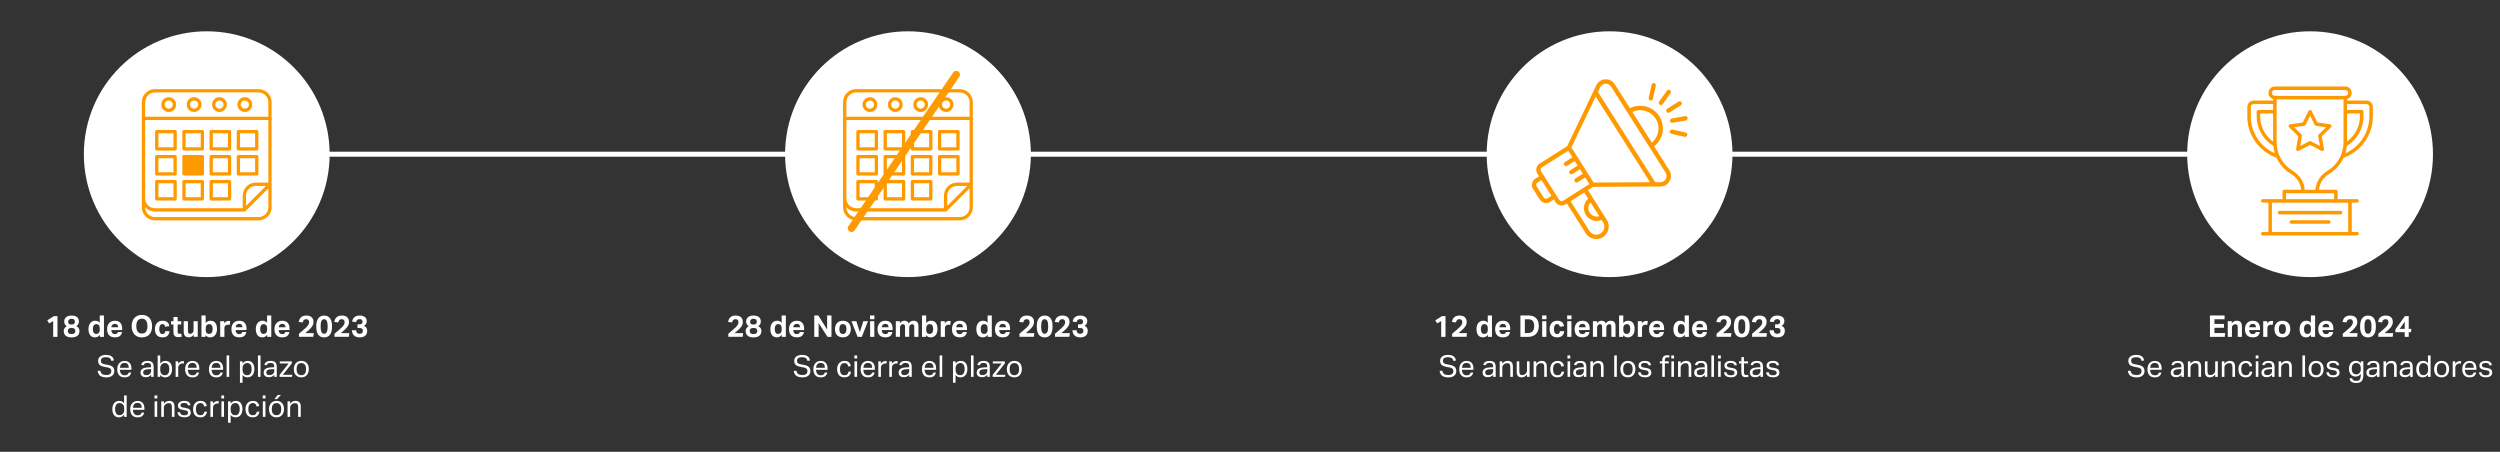<?xml version="1.0" encoding="UTF-8"?>
<svg xmlns="http://www.w3.org/2000/svg" id="Layer_1" data-name="Layer 1" viewBox="0 0 1000 180.73">
  <rect x="0" y="0" width="1000" height="180.73" fill="#333333" stroke="none"/>
  <defs>
    <style>
      .cls-1 {
        stroke: #f90;
        stroke-linecap: round;
        stroke-width: 3px;
      }

      .cls-1, .cls-2 {
        fill: none;
        stroke-miterlimit: 10;
      }

      .cls-2 {
        stroke: #fff;
        stroke-width: 2px;
      }

      .cls-3 {
        fill: #fff;
      }

      .cls-3, .cls-4 {
        stroke-width: 0px;
      }

      .cls-4 {
        fill: #f90;
      }
    </style>
  </defs>
  <line class="cls-2" x1="80.38" y1="61.68" x2="930.1" y2="61.68"></line>
  <g>
    <circle class="cls-3" cx="82.7" cy="61.68" r="49.16"></circle>
    <g>
      <path class="cls-3" d="m21.27,128.4l-1.62.97-.74-1.24,2.65-1.68h1.43v8.29h-1.72v-6.35Z"></path>
      <path class="cls-3" d="m26.72,130.46c-.7-.39-1.04-1.02-1.04-1.9,0-.34.06-.65.19-.93.12-.28.31-.53.55-.74s.55-.37.92-.49.79-.18,1.27-.18c.51,0,.95.06,1.33.17s.68.28.92.49c.24.21.42.46.53.74.11.29.17.6.17.95,0,.86-.35,1.48-1.04,1.87.38.18.69.44.92.77.23.33.35.72.35,1.18,0,.79-.26,1.42-.79,1.88-.53.46-1.32.69-2.38.69s-1.83-.23-2.35-.69-.78-1.09-.78-1.88c0-.43.12-.82.35-1.15s.53-.6.89-.78Zm.4,1.93c0,.38.12.68.35.9.24.22.62.34,1.16.34s.92-.12,1.16-.35.35-.54.35-.91c0-.35-.11-.64-.33-.86-.22-.22-.61-.33-1.18-.33-.29,0-.53.03-.72.09-.19.06-.35.14-.46.25-.12.11-.2.24-.25.38-.05.15-.08.31-.08.49Zm.14-3.71c0,.38.11.67.32.86.21.19.56.28,1.04.28s.82-.1,1.03-.29.31-.49.31-.87c0-.31-.1-.58-.29-.8-.2-.22-.54-.34-1.04-.34-.25,0-.46.03-.63.1-.17.06-.31.15-.42.26-.11.11-.19.23-.23.37-.05.14-.07.29-.07.44Z"></path>
      <path class="cls-3" d="m39.95,133.92c-.48.68-1.13,1.02-1.94,1.02-.88,0-1.54-.3-1.97-.89-.43-.59-.65-1.41-.65-2.46,0-.49.06-.93.19-1.34.12-.4.3-.75.53-1.04s.52-.52.85-.68.72-.24,1.14-.24c.31,0,.62.06.93.17s.6.33.87.65v-2.93h1.68v8.57h-1.63v-.83Zm-.04-2.38c0-.4-.03-.72-.1-.96-.07-.24-.18-.44-.33-.59-.14-.14-.3-.24-.47-.28-.17-.04-.34-.07-.51-.07-.18,0-.36.04-.52.11s-.31.18-.43.34c-.12.15-.22.35-.29.6-.07.25-.11.54-.11.89,0,.38.03.69.1.94s.16.46.28.61c.12.16.26.27.42.34.16.07.33.1.52.1.4,0,.73-.12.98-.35.16-.16.28-.35.35-.58.08-.23.11-.52.11-.88v-.22Z"></path>
      <path class="cls-3" d="m48.8,132.79c-.11.7-.39,1.24-.85,1.6-.45.36-1.11.55-1.97.55-1.04,0-1.82-.29-2.35-.86s-.79-1.39-.79-2.45c0-.53.08-1,.23-1.41s.37-.76.64-1.05.61-.51.99-.65c.38-.15.81-.22,1.27-.22.96,0,1.68.28,2.17.83.48.55.73,1.3.73,2.23v.67h-4.34c.02.5.14.9.38,1.18.24.28.6.43,1.08.43.66,0,1.06-.28,1.18-.84h1.63Zm-1.55-1.87c0-.43-.11-.77-.32-1.01s-.54-.36-.99-.36c-.22,0-.42.04-.59.11s-.31.17-.43.29c-.12.12-.21.27-.27.43-.06.16-.1.34-.11.53h2.7Z"></path>
      <path class="cls-3" d="m56.76,134.96c-.64,0-1.21-.1-1.72-.31s-.93-.51-1.28-.9c-.35-.39-.62-.86-.81-1.42s-.28-1.18-.28-1.87.09-1.32.28-1.87c.19-.55.46-1.02.82-1.42.36-.39.79-.69,1.29-.9.5-.21,1.07-.31,1.7-.31s1.21.1,1.72.31c.5.21.93.51,1.28.9.35.39.61.86.8,1.42.18.55.28,1.18.28,1.87s-.09,1.32-.27,1.87c-.18.55-.44,1.02-.79,1.42-.35.39-.77.69-1.28.9s-1.08.31-1.73.31Zm-.01-1.54c.75,0,1.31-.26,1.68-.77s.55-1.24.55-2.2-.18-1.67-.55-2.19c-.37-.52-.93-.77-1.68-.77s-1.31.26-1.68.77c-.37.52-.55,1.25-.55,2.19s.18,1.68.55,2.2c.37.51.93.77,1.68.77Z"></path>
      <path class="cls-3" d="m67.8,132.48c-.06.75-.32,1.35-.77,1.79-.45.44-1.13.67-2.03.67-.53,0-.98-.08-1.37-.24-.38-.16-.7-.38-.94-.67s-.43-.64-.55-1.04c-.12-.41-.18-.86-.18-1.36s.07-.95.21-1.36c.14-.41.34-.76.61-1.06.26-.29.59-.52.97-.68.38-.16.82-.24,1.32-.24.42,0,.79.05,1.11.16.32.11.58.26.8.45.22.19.38.42.5.69.12.27.2.56.24.88l-1.69.23c-.04-.32-.13-.58-.28-.77-.14-.2-.39-.29-.74-.29-.26,0-.47.05-.64.16-.17.11-.3.25-.4.44-.1.18-.17.39-.21.63s-.06.48-.06.74.02.52.06.76c.04.24.11.45.2.64.1.18.23.33.4.44.17.11.38.16.64.16.34,0,.6-.1.78-.29.18-.19.29-.47.32-.83h1.7Z"></path>
      <path class="cls-3" d="m69.38,129.79h-.98v-1.31h.98v-1.67h1.68v1.67h1.44v1.31h-1.44v2.89c0,.33.07.55.2.67.14.12.31.17.53.17.11,0,.23,0,.34-.02.12-.01.23-.03.34-.07l.24,1.24c-.23.07-.46.12-.68.15-.22.03-.43.04-.63.04-.69,0-1.2-.16-1.53-.49s-.5-.88-.5-1.66v-2.93Z"></path>
      <path class="cls-3" d="m73.49,128.48h1.68v3.91c0,.45.08.75.24.91.16.16.38.23.66.23.22,0,.39-.03.53-.1.14-.06.27-.16.4-.28.13-.11.23-.25.31-.4.08-.16.11-.33.11-.51v-3.77h1.68v6.26h-1.63v-.86c-.26.37-.55.64-.87.8-.32.17-.67.25-1.04.25-.71,0-1.24-.19-1.57-.56s-.5-.96-.5-1.76v-4.14Z"></path>
      <path class="cls-3" d="m80.59,126.18h1.68v3.06c.47-.63,1.11-.95,1.92-.95.87,0,1.52.3,1.96.89.43.59.65,1.4.65,2.44,0,.5-.06.95-.19,1.36-.12.41-.3.76-.54,1.05-.24.29-.52.52-.86.68-.34.16-.72.24-1.14.24-.34,0-.66-.06-.97-.19s-.6-.36-.88-.7v.7h-1.63v-8.57Zm1.67,5.48c0,.41.03.73.1.98.07.24.18.44.33.59.16.14.32.24.49.28.16.04.33.07.5.07.18,0,.36-.04.53-.11.17-.07.31-.19.44-.34.12-.16.22-.36.29-.61.07-.25.11-.55.11-.9s-.03-.68-.1-.92c-.07-.25-.16-.45-.28-.61-.12-.16-.26-.27-.43-.34-.16-.07-.34-.1-.52-.1-.21,0-.39.03-.54.08-.15.06-.3.14-.44.26-.16.15-.28.34-.35.58-.08.23-.11.53-.11.89v.19Z"></path>
      <path class="cls-3" d="m88.07,128.48h1.63v.88c.21-.33.46-.57.76-.74s.61-.25.94-.25c.16,0,.29,0,.4.02.1.01.2.03.28.04l-.2,1.52c-.19-.05-.43-.07-.71-.07-.18,0-.36.02-.53.07s-.32.13-.46.25c-.14.13-.25.27-.32.43s-.1.32-.1.49v3.62h-1.68v-6.26Z"></path>
      <path class="cls-3" d="m98.53,132.79c-.11.7-.39,1.24-.85,1.6-.45.36-1.11.55-1.97.55-1.04,0-1.82-.29-2.35-.86s-.79-1.39-.79-2.45c0-.53.08-1,.23-1.41s.37-.76.64-1.05.61-.51.99-.65c.38-.15.81-.22,1.27-.22.96,0,1.68.28,2.17.83.48.55.73,1.3.73,2.23v.67h-4.34c.02.5.14.9.38,1.18.24.28.6.43,1.08.43.66,0,1.06-.28,1.18-.84h1.63Zm-1.55-1.87c0-.43-.11-.77-.32-1.01s-.54-.36-.99-.36c-.22,0-.42.04-.59.11s-.31.17-.43.29c-.12.12-.21.27-.27.43-.06.16-.1.34-.11.53h2.7Z"></path>
      <path class="cls-3" d="m106.88,133.92c-.48.68-1.13,1.02-1.94,1.02-.88,0-1.54-.3-1.97-.89-.43-.59-.65-1.41-.65-2.46,0-.49.06-.93.19-1.34.12-.4.3-.75.53-1.04s.52-.52.85-.68.72-.24,1.14-.24c.31,0,.62.06.93.17s.6.33.87.65v-2.93h1.68v8.57h-1.63v-.83Zm-.04-2.38c0-.4-.03-.72-.1-.96-.07-.24-.18-.44-.33-.59-.14-.14-.3-.24-.47-.28-.17-.04-.34-.07-.51-.07-.18,0-.36.04-.52.11s-.31.18-.43.34c-.12.15-.22.35-.29.6-.07.25-.11.54-.11.89,0,.38.03.69.1.94s.16.46.28.61c.12.16.26.27.42.34.16.07.33.1.52.1.4,0,.73-.12.98-.35.16-.16.28-.35.35-.58.08-.23.11-.52.11-.88v-.22Z"></path>
      <path class="cls-3" d="m115.74,132.79c-.11.7-.39,1.24-.85,1.6-.45.36-1.11.55-1.97.55-1.04,0-1.82-.29-2.35-.86s-.79-1.39-.79-2.45c0-.53.08-1,.23-1.41s.37-.76.64-1.05.61-.51.99-.65c.38-.15.81-.22,1.27-.22.96,0,1.68.28,2.17.83.48.55.73,1.3.73,2.23v.67h-4.34c.02.5.14.9.38,1.18.24.28.6.43,1.08.43.66,0,1.06-.28,1.18-.84h1.63Zm-1.55-1.87c0-.43-.11-.77-.32-1.01s-.54-.36-.99-.36c-.22,0-.42.04-.59.11s-.31.17-.43.29c-.12.12-.21.27-.27.43-.06.16-.1.34-.11.53h2.7Z"></path>
      <path class="cls-3" d="m119.58,133.49c.34-.3.68-.59,1.02-.87.34-.28.68-.57,1.02-.87.34-.3.63-.56.88-.8.25-.24.46-.47.63-.7s.29-.45.38-.67.13-.46.13-.73c0-.34-.1-.63-.29-.85-.2-.22-.46-.33-.8-.33-.4,0-.71.09-.94.27s-.4.52-.51,1.03l-1.63-.19c.07-.34.18-.67.31-.98.14-.31.32-.58.56-.82.24-.24.53-.42.89-.56.36-.14.8-.2,1.33-.2.93,0,1.63.23,2.11.68s.72,1.08.72,1.86c0,.34-.04.65-.13.93s-.21.56-.38.83c-.17.27-.38.55-.64.82-.26.28-.57.57-.93.89-.19.16-.39.32-.58.48-.2.16-.41.34-.63.55h3.41l-.18,1.46h-5.75v-1.26Z"></path>
      <path class="cls-3" d="m129.63,134.96c-.99,0-1.76-.35-2.31-1.06-.55-.7-.82-1.81-.82-3.31,0-.75.07-1.4.22-1.95.15-.55.36-1,.64-1.36s.61-.63,1-.8.83-.26,1.32-.26c.99,0,1.76.35,2.31,1.06.55.71.82,1.81.82,3.31s-.28,2.61-.83,3.31-1.34,1.06-2.35,1.06Zm.01-1.46c.26,0,.49-.07.67-.2s.33-.32.44-.58c.11-.25.19-.56.24-.91.05-.36.07-.76.07-1.22s-.02-.86-.07-1.22c-.05-.36-.13-.66-.24-.91-.11-.25-.26-.44-.44-.58-.18-.13-.4-.2-.67-.2s-.48.07-.66.2c-.18.13-.32.32-.43.58s-.19.56-.23.91c-.05.36-.07.76-.07,1.22s.02.86.07,1.22c.05.36.13.66.23.91.11.25.25.44.43.58s.4.2.66.2Z"></path>
      <path class="cls-3" d="m133.79,133.49c.34-.3.68-.59,1.02-.87.34-.28.68-.57,1.02-.87.34-.3.63-.56.88-.8.25-.24.46-.47.63-.7s.29-.45.38-.67.13-.46.13-.73c0-.34-.1-.63-.29-.85-.2-.22-.46-.33-.8-.33-.4,0-.71.09-.94.27s-.4.52-.51,1.03l-1.63-.19c.07-.34.18-.67.31-.98.14-.31.32-.58.56-.82.24-.24.53-.42.89-.56.36-.14.8-.2,1.33-.2.93,0,1.63.23,2.11.68s.72,1.08.72,1.86c0,.34-.04.65-.13.93s-.21.56-.38.83c-.17.27-.38.55-.64.82-.26.28-.57.57-.93.89-.19.16-.39.32-.58.48-.2.16-.41.34-.63.55h3.41l-.18,1.46h-5.75v-1.26Z"></path>
      <path class="cls-3" d="m142.46,132.12c.04.52.17.88.4,1.09s.55.31.98.31c.38,0,.7-.09.94-.27.24-.18.37-.48.37-.89s-.1-.7-.31-.88c-.2-.18-.54-.27-1.01-.27h-.84v-1.48h.94c.71,0,1.07-.36,1.07-1.07,0-.14-.02-.27-.06-.39s-.1-.23-.19-.32c-.09-.09-.2-.16-.35-.22-.14-.05-.32-.08-.54-.08-.38,0-.69.09-.92.26-.23.18-.4.49-.5.94l-1.61-.22c.07-.34.18-.66.32-.96.14-.3.33-.55.58-.77s.54-.38.89-.5.77-.18,1.26-.18.88.06,1.24.17.65.27.88.47.41.44.53.71c.12.28.17.57.17.88,0,.41-.09.77-.27,1.09-.18.32-.46.58-.85.79.48.2.82.47,1.01.82.2.35.29.73.29,1.13s-.06.75-.17,1.08c-.11.33-.29.61-.53.84-.24.23-.55.41-.93.55-.38.13-.83.2-1.36.2-.6,0-1.1-.09-1.49-.26s-.71-.39-.95-.67c-.24-.27-.41-.58-.52-.92s-.16-.67-.18-1h1.72Z"></path>
      <path class="cls-3" d="m40.15,148.31c.1.6.33,1.03.71,1.3.38.27.95.4,1.7.4.38,0,.69-.04.94-.13.25-.08.45-.2.61-.34.15-.14.26-.3.32-.49.06-.19.1-.39.1-.59,0-.17-.02-.33-.06-.49-.04-.16-.12-.3-.23-.43-.12-.13-.28-.24-.48-.34-.2-.1-.47-.17-.79-.23l-1.08-.19c-.42-.07-.8-.17-1.13-.29-.33-.12-.61-.27-.83-.46-.23-.19-.4-.42-.52-.7-.12-.28-.17-.62-.17-1.02s.08-.74.25-1.03.39-.54.67-.74c.28-.2.61-.35,1-.44.38-.1.8-.14,1.25-.14.57,0,1.04.06,1.42.19s.69.29.93.5c.24.21.42.45.55.71.12.27.22.54.28.82l-1.03.2c-.06-.24-.15-.45-.25-.64-.1-.19-.23-.34-.4-.47s-.37-.22-.61-.28c-.24-.06-.53-.1-.88-.1-.39,0-.72.04-.98.11-.26.07-.48.17-.64.29-.16.12-.27.27-.34.44s-.1.35-.1.55c0,.21.03.39.08.55.05.16.14.29.26.41.12.12.29.21.49.29.2.08.45.14.74.2l1.2.22c.89.17,1.54.45,1.96.83s.62.96.62,1.71c0,.34-.07.67-.2.97-.13.3-.33.56-.59.79-.26.22-.59.4-.98.53-.39.13-.85.19-1.38.19s-.96-.05-1.37-.15c-.41-.1-.77-.26-1.07-.47-.3-.22-.55-.49-.73-.83-.18-.34-.3-.74-.34-1.2h1.1Z"></path>
      <path class="cls-3" d="m52.46,149.01c-.1.6-.37,1.07-.8,1.42-.43.34-1.04.52-1.84.52-.94,0-1.67-.29-2.17-.86s-.76-1.37-.76-2.39c0-.54.07-1.01.22-1.43s.35-.76.61-1.04c.26-.28.57-.49.93-.64s.75-.22,1.18-.22c.48,0,.89.08,1.24.23.34.15.63.36.85.63.22.27.38.59.49.95s.16.77.16,1.21v.53h-4.61c0,.31.04.6.13.87.08.27.2.5.36.7.16.2.35.35.58.46.23.11.5.17.8.17.52,0,.9-.1,1.14-.29.24-.2.4-.46.49-.8h1.01Zm-.95-1.88c0-.3-.03-.56-.1-.8-.06-.24-.16-.45-.3-.62-.14-.17-.31-.31-.53-.4-.22-.1-.48-.14-.78-.14-.55,0-.98.17-1.29.5-.31.34-.49.82-.55,1.46h3.54Z"></path>
      <path class="cls-3" d="m60.47,149.9c-.22.27-.51.51-.85.7-.34.2-.77.29-1.28.29-.31,0-.6-.04-.86-.11-.26-.08-.48-.19-.67-.35-.19-.16-.33-.35-.44-.58-.1-.23-.16-.5-.16-.82,0-.42.09-.77.27-1.03.18-.26.42-.47.72-.62.3-.15.64-.26,1.01-.32.38-.06.76-.1,1.16-.12l1.07-.04v-.24c0-.53-.11-.91-.34-1.14-.22-.23-.59-.35-1.09-.35s-.86.08-1.09.25-.38.39-.46.68l-.95-.11c.11-.57.38-.98.8-1.24s1-.39,1.73-.39c.45,0,.83.05,1.13.16.31.11.56.26.75.46.19.2.33.45.41.74s.13.63.13,1v4.03h-1.01v-.85Zm-.02-2.26l-1,.04c-.42.02-.78.06-1.06.12-.28.06-.5.15-.67.26-.16.11-.28.24-.35.4-.07.16-.1.34-.1.55,0,.31.09.56.28.75.19.19.5.28.93.28.62,0,1.1-.15,1.44-.46s.52-.72.52-1.25v-.7Z"></path>
      <path class="cls-3" d="m63.06,142.18h1.04v3.23c.26-.34.55-.6.89-.78.34-.18.73-.28,1.19-.28s.83.08,1.16.24.61.38.83.67c.22.29.38.63.49,1.03.11.4.16.83.16,1.31,0,.51-.06.97-.19,1.39s-.31.76-.55,1.05c-.24.29-.53.51-.87.67-.34.16-.72.23-1.15.23-.36,0-.71-.07-1.05-.22-.34-.15-.65-.4-.92-.76v.79h-1.03v-8.57Zm1.03,5.64c0,.4.05.74.14,1.03.09.28.22.52.38.7.16.18.35.32.58.4.22.08.47.13.73.13s.49-.04.71-.13c.22-.09.41-.23.57-.43.16-.2.29-.45.38-.76.09-.31.14-.69.14-1.14s-.05-.84-.15-1.15c-.1-.31-.23-.55-.39-.74-.16-.18-.34-.32-.55-.4s-.41-.12-.63-.12c-.27,0-.52.05-.76.14-.23.09-.43.23-.61.41-.17.18-.31.41-.4.68-.1.28-.14.59-.14.95v.42Z"></path>
      <path class="cls-3" d="m70.23,144.54h1.03v.96c.23-.34.5-.61.82-.79.31-.18.64-.28,1-.28.22,0,.4.02.55.05l-.13.97c-.08-.02-.16-.03-.24-.04-.08-.01-.17-.02-.26-.02-.19,0-.39.03-.59.1-.2.07-.39.18-.56.34-.18.15-.31.33-.41.53s-.15.43-.15.7v3.68h-1.04v-6.2Z"></path>
      <path class="cls-3" d="m79.62,149.01c-.1.6-.37,1.07-.8,1.42-.43.34-1.04.52-1.84.52-.94,0-1.67-.29-2.17-.86s-.76-1.37-.76-2.39c0-.54.07-1.01.22-1.43s.35-.76.61-1.04c.26-.28.57-.49.93-.64s.75-.22,1.18-.22c.48,0,.89.08,1.24.23.34.15.63.36.85.63.22.27.38.59.49.95s.16.77.16,1.21v.53h-4.61c0,.31.04.6.13.87.08.27.2.5.36.7.16.2.35.35.58.46.23.11.5.17.8.17.52,0,.9-.1,1.14-.29.24-.2.4-.46.49-.8h1.01Zm-.95-1.88c0-.3-.03-.56-.1-.8-.06-.24-.16-.45-.3-.62-.14-.17-.31-.31-.53-.4-.22-.1-.48-.14-.78-.14-.55,0-.98.17-1.29.5-.31.34-.49.82-.55,1.46h3.54Z"></path>
      <path class="cls-3" d="m89.14,149.01c-.1.6-.37,1.07-.8,1.42-.43.34-1.04.52-1.84.52-.94,0-1.67-.29-2.17-.86s-.76-1.37-.76-2.39c0-.54.07-1.01.22-1.43s.35-.76.61-1.04c.26-.28.57-.49.93-.64s.75-.22,1.18-.22c.48,0,.89.08,1.24.23.34.15.63.36.85.63.22.27.38.59.49.95s.16.77.16,1.21v.53h-4.61c0,.31.04.6.13.87.08.27.2.5.36.7.16.2.35.35.58.46.23.11.5.17.8.17.52,0,.9-.1,1.14-.29.24-.2.4-.46.49-.8h1.01Zm-.95-1.88c0-.3-.03-.56-.1-.8-.06-.24-.16-.45-.3-.62-.14-.17-.31-.31-.53-.4-.22-.1-.48-.14-.78-.14-.55,0-.98.17-1.29.5-.31.34-.49.82-.55,1.46h3.54Z"></path>
      <path class="cls-3" d="m90.64,142.18h1.04v8.57h-1.04v-8.57Z"></path>
      <path class="cls-3" d="m95.99,144.54h1.03v.89c.26-.35.55-.62.89-.8.34-.18.74-.28,1.19-.28s.83.08,1.16.24.61.38.83.67c.22.29.38.63.49,1.03.11.4.16.83.16,1.31,0,.51-.06.97-.19,1.39s-.31.76-.55,1.05c-.24.29-.53.51-.87.67-.34.16-.72.23-1.15.23-.35,0-.7-.07-1.04-.21-.34-.14-.65-.39-.92-.75v3.1h-1.04v-8.53Zm1.03,3.28c0,.4.05.74.14,1.03.09.28.22.52.38.7.16.18.35.32.58.4.22.08.47.13.73.13s.49-.04.71-.13c.22-.09.41-.23.57-.43.16-.2.29-.45.38-.76.09-.31.14-.69.14-1.14s-.05-.84-.15-1.15c-.1-.31-.23-.55-.39-.74-.16-.18-.34-.32-.55-.4s-.41-.12-.63-.12c-.27,0-.52.05-.76.14-.23.09-.43.23-.61.41-.17.18-.31.41-.4.68-.1.28-.14.59-.14.95v.42Z"></path>
      <path class="cls-3" d="m103.18,142.18h1.04v8.57h-1.04v-8.57Z"></path>
      <path class="cls-3" d="m109.72,149.9c-.22.27-.51.51-.85.7-.34.2-.77.29-1.28.29-.31,0-.6-.04-.86-.11-.26-.08-.48-.19-.67-.35-.19-.16-.33-.35-.44-.58-.1-.23-.16-.5-.16-.82,0-.42.09-.77.27-1.03.18-.26.42-.47.72-.62.3-.15.64-.26,1.01-.32.38-.06.76-.1,1.16-.12l1.07-.04v-.24c0-.53-.11-.91-.34-1.14-.22-.23-.59-.35-1.09-.35s-.86.08-1.09.25-.38.39-.46.68l-.95-.11c.11-.57.38-.98.8-1.24s1-.39,1.73-.39c.45,0,.83.05,1.13.16.31.11.56.26.75.46.19.2.33.45.41.74s.13.63.13,1v4.03h-1.01v-.85Zm-.02-2.26l-1,.04c-.42.02-.78.06-1.06.12-.28.06-.5.15-.67.26-.16.11-.28.24-.35.4-.07.16-.1.34-.1.55,0,.31.09.56.28.75.19.19.5.28.93.28.62,0,1.1-.15,1.44-.46s.52-.72.52-1.25v-.7Z"></path>
      <path class="cls-3" d="m111.84,149.97l3.61-4.58h-3.54v-.84h4.84v.78l-3.61,4.58h3.79l-.13.84h-4.96v-.78Z"></path>
      <path class="cls-3" d="m120.52,150.94c-.47,0-.89-.08-1.26-.23-.37-.15-.68-.37-.94-.65-.26-.28-.45-.62-.59-1.03-.14-.41-.2-.86-.2-1.37s.07-.96.22-1.37.35-.76.61-1.04c.26-.29.58-.51.95-.67s.79-.23,1.24-.23.88.08,1.25.23c.37.15.68.37.94.65.26.28.46.63.59,1.03.14.4.2.85.2,1.36s-.07.97-.21,1.38-.34.76-.6,1.04c-.26.29-.58.51-.95.67-.38.16-.8.23-1.26.23Zm.01-.86c.34,0,.62-.06.86-.18.24-.12.44-.29.59-.5.16-.22.27-.47.34-.77.07-.3.11-.63.11-.99s-.04-.68-.11-.97c-.07-.3-.19-.55-.34-.76-.16-.21-.35-.38-.59-.5-.24-.12-.53-.18-.86-.18s-.62.06-.86.18c-.24.12-.43.29-.59.5-.16.21-.27.47-.34.76s-.11.62-.11.98.04.69.11.98.18.55.34.77c.15.22.35.38.59.5.24.12.53.18.86.18Z"></path>
      <path class="cls-3" d="m49.65,165.86c-.26.34-.55.61-.89.8-.34.19-.73.28-1.19.28s-.85-.08-1.18-.25c-.33-.17-.61-.4-.82-.69-.22-.29-.38-.64-.48-1.04-.1-.4-.16-.83-.16-1.28,0-.51.06-.97.19-1.39s.31-.76.55-1.05.52-.51.86-.66c.34-.15.73-.23,1.16-.23.33,0,.66.07,1,.2s.65.38.94.75v-3.12h1.04v8.57h-1.02v-.89Zm.01-2.4c0-.5-.05-.88-.16-1.16-.11-.28-.29-.51-.53-.7-.18-.14-.35-.24-.53-.3-.18-.06-.38-.08-.59-.08-.26,0-.49.04-.71.13-.22.09-.41.23-.58.43-.16.2-.29.45-.38.76-.09.31-.14.68-.14,1.12s.05.84.15,1.15c.1.31.23.56.4.74.16.18.35.32.55.4s.41.12.63.12c.23,0,.44-.03.62-.08.18-.06.37-.15.55-.29.24-.19.42-.43.55-.72s.19-.65.19-1.09v-.42Z"></path>
      <path class="cls-3" d="m57.66,165.01c-.1.6-.37,1.07-.8,1.42-.43.34-1.04.52-1.84.52-.94,0-1.67-.29-2.17-.86s-.76-1.37-.76-2.39c0-.54.07-1.01.22-1.43s.35-.76.61-1.04c.26-.28.57-.49.93-.64s.75-.22,1.18-.22c.48,0,.89.08,1.24.23.34.15.63.36.85.63.22.27.38.59.49.95s.16.77.16,1.21v.53h-4.61c0,.31.04.6.13.87.08.27.2.5.36.7.16.2.35.35.58.46.23.11.5.17.8.17.52,0,.9-.1,1.14-.29.24-.2.4-.46.49-.8h1.01Zm-.95-1.88c0-.3-.03-.56-.1-.8-.06-.24-.16-.45-.3-.62-.14-.17-.31-.31-.53-.4-.22-.1-.48-.14-.78-.14-.55,0-.98.17-1.29.5-.31.34-.49.82-.55,1.46h3.54Z"></path>
      <path class="cls-3" d="m61.8,158.18h1.12v1.21h-1.12v-1.21Zm.04,2.36h1.04v6.2h-1.04v-6.2Z"></path>
      <path class="cls-3" d="m64.51,160.54h1.03v.95c.3-.41.64-.7,1.01-.88.37-.18.76-.26,1.16-.26.7,0,1.23.19,1.57.58.34.38.51.95.51,1.69v4.13h-1.04v-3.92c0-.58-.1-.98-.31-1.22-.21-.24-.53-.35-.96-.35-.23,0-.46.04-.69.12s-.43.21-.62.38c-.2.18-.35.36-.46.56-.1.2-.16.45-.16.76v3.67h-1.04v-6.2Z"></path>
      <path class="cls-3" d="m72.02,164.94c.07.43.25.73.55.91.29.17.69.26,1.19.26s.9-.09,1.12-.27.33-.42.33-.71c0-.12-.01-.23-.04-.34-.03-.11-.08-.2-.16-.29s-.19-.16-.34-.22c-.14-.06-.33-.12-.56-.16l-.79-.12c-.35-.06-.66-.13-.92-.22-.26-.09-.49-.2-.67-.34-.18-.14-.32-.31-.41-.52-.09-.2-.14-.45-.14-.74s.06-.54.19-.77.3-.41.52-.57c.22-.16.48-.28.78-.36s.63-.13.98-.13c.45,0,.82.04,1.12.13.3.09.55.21.74.36.19.15.34.33.44.54.1.21.18.43.24.66l-.95.16c-.06-.17-.12-.32-.19-.44-.07-.13-.17-.23-.29-.32-.12-.08-.27-.15-.44-.19-.17-.04-.39-.07-.64-.07-.29,0-.53.03-.72.08-.19.05-.35.12-.46.21-.12.09-.2.19-.25.29-.05.11-.07.22-.07.34,0,.13.02.24.05.34.03.1.09.19.18.26.09.08.21.14.36.2s.35.1.59.14l.9.14c.73.12,1.25.33,1.57.62.32.3.47.73.47,1.3,0,.26-.05.51-.16.73-.1.22-.26.41-.47.58s-.47.29-.78.38-.68.14-1.09.14c-.38,0-.73-.04-1.05-.11-.32-.07-.61-.19-.86-.34s-.45-.36-.6-.62-.24-.57-.26-.94h1.01Z"></path>
      <path class="cls-3" d="m82.81,164.65c-.1.71-.38,1.27-.82,1.68s-1.06.61-1.86.61c-.47,0-.89-.08-1.25-.23-.36-.15-.67-.37-.91-.65-.24-.28-.43-.63-.55-1.03-.12-.4-.19-.86-.19-1.36s.07-.95.2-1.36c.14-.41.33-.76.59-1.04.26-.29.57-.51.94-.67.37-.16.78-.24,1.25-.24.74,0,1.32.18,1.73.55.41.36.67.87.78,1.51l-1.04.19c-.04-.2-.09-.38-.16-.55s-.16-.31-.28-.44c-.12-.12-.27-.22-.44-.29-.17-.07-.38-.1-.62-.1-.33,0-.61.06-.84.19-.23.12-.42.3-.57.52s-.26.48-.32.77c-.07.3-.1.61-.1.95s.03.65.1.95.17.55.31.77.33.39.56.52.52.19.85.19c.5,0,.88-.13,1.12-.38s.4-.6.47-1.04h1.06Z"></path>
      <path class="cls-3" d="m84.14,160.54h1.03v.96c.23-.34.5-.61.82-.79.31-.18.64-.28,1-.28.22,0,.4.02.55.05l-.13.97c-.08-.02-.16-.03-.24-.04-.08-.01-.17-.02-.26-.02-.19,0-.39.03-.59.1-.2.07-.39.18-.56.34-.18.15-.31.33-.41.53s-.15.43-.15.7v3.68h-1.04v-6.2Z"></path>
      <path class="cls-3" d="m88.52,158.18h1.12v1.21h-1.12v-1.21Zm.04,2.36h1.04v6.2h-1.04v-6.2Z"></path>
      <path class="cls-3" d="m91.23,160.54h1.03v.89c.26-.35.55-.62.89-.8.34-.18.74-.28,1.19-.28s.83.08,1.16.24.61.38.83.67c.22.29.38.63.49,1.03.11.4.16.83.16,1.31,0,.51-.06.97-.19,1.39s-.31.76-.55,1.05c-.24.29-.53.51-.87.67-.34.16-.72.23-1.15.23-.35,0-.7-.07-1.04-.21-.34-.14-.65-.39-.92-.75v3.1h-1.04v-8.53Zm1.03,3.28c0,.4.05.74.14,1.03.09.28.22.52.38.7.16.18.35.32.58.4.22.08.47.13.73.13s.49-.04.71-.13c.22-.09.41-.23.57-.43.16-.2.29-.45.38-.76.09-.31.14-.69.14-1.14s-.05-.84-.15-1.15c-.1-.31-.23-.55-.39-.74-.16-.18-.34-.32-.55-.4s-.41-.12-.63-.12c-.27,0-.52.05-.76.14-.23.09-.43.23-.61.41-.17.18-.31.41-.4.68-.1.28-.14.59-.14.95v.42Z"></path>
      <path class="cls-3" d="m103.77,164.65c-.1.71-.38,1.27-.82,1.68s-1.06.61-1.86.61c-.47,0-.89-.08-1.25-.23-.36-.15-.67-.37-.91-.65-.24-.28-.43-.63-.55-1.03-.12-.4-.19-.86-.19-1.36s.07-.95.2-1.36c.14-.41.33-.76.59-1.04.26-.29.57-.51.94-.67.37-.16.78-.24,1.25-.24.74,0,1.32.18,1.73.55.41.36.67.87.78,1.51l-1.04.19c-.04-.2-.09-.38-.16-.55s-.16-.31-.28-.44c-.12-.12-.27-.22-.44-.29-.17-.07-.38-.1-.62-.1-.33,0-.61.06-.84.19-.23.12-.42.3-.57.52s-.26.48-.32.77c-.07.3-.1.61-.1.95s.03.65.1.95.17.55.31.77.33.39.56.52.52.19.85.19c.5,0,.88-.13,1.12-.38s.4-.6.47-1.04h1.06Z"></path>
      <path class="cls-3" d="m105.09,158.18h1.12v1.21h-1.12v-1.21Zm.04,2.36h1.04v6.2h-1.04v-6.2Z"></path>
      <path class="cls-3" d="m110.59,166.94c-.47,0-.89-.08-1.26-.23-.37-.15-.68-.37-.94-.65-.26-.28-.45-.62-.59-1.03-.14-.41-.2-.86-.2-1.37s.07-.96.22-1.37.35-.76.61-1.04c.26-.29.58-.51.95-.67s.79-.23,1.24-.23.88.08,1.25.23c.37.15.68.37.94.65.26.28.46.63.59,1.03.14.4.2.85.2,1.36s-.07.97-.21,1.38-.34.76-.6,1.04c-.26.29-.58.51-.95.67-.38.16-.8.23-1.26.23Zm.01-.86c.34,0,.62-.06.86-.18.24-.12.44-.29.59-.5.16-.22.27-.47.34-.77.07-.3.11-.63.11-.99s-.04-.68-.11-.97c-.07-.3-.19-.55-.34-.76-.16-.21-.35-.38-.59-.5-.24-.12-.53-.18-.86-.18s-.62.06-.86.18c-.24.12-.43.29-.59.5-.16.21-.27.47-.34.76s-.11.62-.11.98.04.69.11.98.18.55.34.77c.15.22.35.38.59.5.24.12.53.18.86.18Zm.52-8.12h1.28l-1.62,1.7h-1.03l1.37-1.7Z"></path>
      <path class="cls-3" d="m115.02,160.54h1.03v.95c.3-.41.64-.7,1.01-.88.37-.18.76-.26,1.16-.26.7,0,1.23.19,1.57.58.34.38.51.95.51,1.69v4.13h-1.04v-3.92c0-.58-.1-.98-.31-1.22-.21-.24-.53-.35-.96-.35-.23,0-.46.04-.69.12s-.43.21-.62.38c-.2.18-.35.36-.46.56-.1.2-.16.45-.16.76v3.67h-1.04v-6.2Z"></path>
    </g>
  </g>
  <g>
    <circle class="cls-3" cx="363.19" cy="61.68" r="49.16"></circle>
    <g>
      <path class="cls-3" d="m291.32,133.49c.34-.3.68-.59,1.02-.87.34-.28.68-.57,1.02-.87.34-.3.63-.56.88-.8.25-.24.46-.47.63-.7s.29-.45.38-.67.13-.46.13-.73c0-.34-.1-.63-.29-.85-.2-.22-.46-.33-.8-.33-.4,0-.71.09-.94.27s-.4.52-.51,1.03l-1.63-.19c.07-.34.18-.67.31-.98.14-.31.32-.58.56-.82.24-.24.53-.42.89-.56.36-.14.8-.2,1.33-.2.93,0,1.63.23,2.11.68s.72,1.08.72,1.86c0,.34-.04.65-.13.93s-.21.56-.38.83c-.17.27-.38.55-.64.82-.26.28-.57.57-.93.89-.19.16-.39.32-.58.48-.2.16-.41.34-.63.55h3.41l-.18,1.46h-5.75v-1.26Z"></path>
      <path class="cls-3" d="m299.49,130.46c-.7-.39-1.04-1.02-1.04-1.9,0-.34.06-.65.19-.93.12-.28.31-.53.55-.74s.55-.37.92-.49.79-.18,1.27-.18c.51,0,.95.06,1.33.17s.68.28.92.49c.24.21.42.46.53.74.11.29.17.6.17.95,0,.86-.35,1.48-1.04,1.87.38.18.69.44.92.77.23.33.35.72.35,1.18,0,.79-.26,1.42-.79,1.88-.53.46-1.32.69-2.38.69s-1.83-.23-2.35-.69-.78-1.09-.78-1.88c0-.43.12-.82.35-1.15s.53-.6.89-.78Zm.4,1.93c0,.38.12.68.35.9.24.22.62.34,1.16.34s.92-.12,1.16-.35.35-.54.35-.91c0-.35-.11-.64-.33-.86-.22-.22-.61-.33-1.18-.33-.29,0-.53.03-.72.09-.19.06-.35.14-.46.25-.12.11-.2.24-.25.38-.05.15-.08.31-.08.49Zm.14-3.71c0,.38.11.67.32.86.21.19.56.28,1.04.28s.82-.1,1.03-.29.31-.49.31-.87c0-.31-.1-.58-.29-.8-.2-.22-.54-.34-1.04-.34-.25,0-.46.03-.63.1-.17.06-.31.15-.42.26-.11.11-.19.23-.23.37-.05.14-.07.29-.07.44Z"></path>
      <path class="cls-3" d="m312.71,133.92c-.48.68-1.13,1.02-1.94,1.02-.88,0-1.54-.3-1.97-.89-.43-.59-.65-1.41-.65-2.46,0-.49.06-.93.19-1.34.12-.4.3-.75.53-1.04s.52-.52.85-.68.72-.24,1.14-.24c.31,0,.62.06.93.17s.6.33.87.65v-2.93h1.68v8.57h-1.63v-.83Zm-.04-2.38c0-.4-.03-.72-.1-.96-.07-.24-.18-.44-.33-.59-.14-.14-.3-.24-.47-.28-.17-.04-.34-.07-.51-.07-.18,0-.36.04-.52.11s-.31.18-.43.34c-.12.15-.22.35-.29.6-.07.25-.11.54-.11.89,0,.38.03.69.1.94s.16.46.28.61c.12.16.26.27.42.34.16.07.33.1.52.1.4,0,.73-.12.98-.35.16-.16.28-.35.35-.58.08-.23.11-.52.11-.88v-.22Z"></path>
      <path class="cls-3" d="m321.57,132.79c-.11.7-.39,1.24-.85,1.6-.45.36-1.11.55-1.97.55-1.04,0-1.82-.29-2.35-.86s-.79-1.39-.79-2.45c0-.53.08-1,.23-1.41s.37-.76.64-1.05.61-.51.99-.65c.38-.15.81-.22,1.27-.22.96,0,1.68.28,2.17.83.48.55.73,1.3.73,2.23v.67h-4.34c.02.5.14.9.38,1.18.24.28.6.43,1.08.43.66,0,1.06-.28,1.18-.84h1.63Zm-1.55-1.87c0-.43-.11-.77-.32-1.01s-.54-.36-.99-.36c-.22,0-.42.04-.59.11s-.31.17-.43.29c-.12.12-.21.27-.27.43-.06.16-.1.34-.11.53h2.7Z"></path>
      <path class="cls-3" d="m325.71,126.18h1.61l3.53,5.62v-5.62h1.74v8.57h-1.6l-3.54-5.57v5.57h-1.74v-8.57Z"></path>
      <path class="cls-3" d="m337.16,134.94c-1.01,0-1.79-.29-2.34-.86-.55-.58-.83-1.4-.83-2.47,0-.51.07-.97.22-1.39s.36-.76.64-1.04c.28-.28.61-.5,1-.65.39-.15.83-.23,1.31-.23s.93.08,1.32.23c.39.15.73.37,1,.65.28.28.49.63.63,1.04s.22.87.22,1.39-.07.99-.22,1.4c-.15.41-.36.76-.64,1.05-.28.29-.61.51-1,.66-.39.15-.83.23-1.31.23Zm0-1.34c.48,0,.84-.17,1.07-.52s.35-.84.35-1.48-.12-1.13-.35-1.46-.59-.5-1.07-.5-.84.17-1.07.5c-.24.34-.35.82-.35,1.46s.12,1.14.35,1.48c.23.34.59.51,1.08.51Z"></path>
      <path class="cls-3" d="m340.59,128.48h1.94l1.4,4.36,1.4-4.36h1.86l-2.47,6.26h-1.68l-2.46-6.26Z"></path>
      <path class="cls-3" d="m348.03,126.18h1.73v1.51h-1.73v-1.51Zm.02,2.3h1.68v6.26h-1.68v-6.26Z"></path>
      <path class="cls-3" d="m356.97,132.79c-.11.7-.39,1.24-.85,1.6-.45.36-1.11.55-1.97.55-1.04,0-1.82-.29-2.35-.86s-.79-1.39-.79-2.45c0-.53.08-1,.23-1.41s.37-.76.64-1.05.61-.51.99-.65c.38-.15.81-.22,1.27-.22.96,0,1.68.28,2.17.83.48.55.73,1.3.73,2.23v.67h-4.34c.02.5.14.9.38,1.18.24.28.6.43,1.08.43.66,0,1.06-.28,1.18-.84h1.63Zm-1.55-1.87c0-.43-.11-.77-.32-1.01s-.54-.36-.99-.36c-.22,0-.42.04-.59.11s-.31.17-.43.29c-.12.12-.21.27-.27.43-.06.16-.1.34-.11.53h2.7Z"></path>
      <path class="cls-3" d="m358.3,128.48h1.63v.84c.23-.35.5-.61.82-.78s.64-.25.98-.25c.46,0,.83.09,1.12.28.29.18.49.45.61.8.29-.38.59-.66.91-.83s.67-.25,1.06-.25c.65,0,1.13.18,1.46.53.32.36.49.93.49,1.73v4.19h-1.68v-3.96c0-.22-.02-.41-.06-.55-.04-.14-.09-.25-.16-.33-.07-.08-.15-.14-.25-.17s-.2-.05-.3-.05c-.17,0-.32.03-.46.08-.14.06-.28.15-.41.29-.11.11-.2.24-.27.38-.07.14-.1.3-.1.46v3.84h-1.68v-3.96c0-.22-.02-.41-.06-.55s-.09-.25-.16-.33-.15-.14-.25-.17c-.1-.03-.2-.05-.3-.05-.17,0-.32.03-.46.08s-.28.15-.41.29c-.11.11-.2.25-.27.4-.07.16-.1.33-.1.51v3.77h-1.68v-6.26Z"></path>
      <path class="cls-3" d="m368.8,126.18h1.68v3.06c.47-.63,1.11-.95,1.92-.95.87,0,1.52.3,1.96.89.43.59.65,1.4.65,2.44,0,.5-.06.95-.19,1.36-.12.41-.3.76-.54,1.05-.24.29-.52.52-.86.68-.34.16-.72.24-1.14.24-.34,0-.66-.06-.97-.19s-.6-.36-.88-.7v.7h-1.63v-8.57Zm1.67,5.48c0,.41.03.73.1.98.07.24.18.44.33.59.16.14.32.24.49.28.16.04.33.07.5.07.18,0,.36-.04.53-.11.17-.07.31-.19.44-.34.12-.16.22-.36.29-.61.07-.25.11-.55.11-.9s-.03-.68-.1-.92c-.07-.25-.16-.45-.28-.61-.12-.16-.26-.27-.43-.34-.16-.07-.34-.1-.52-.1-.21,0-.39.03-.54.08-.15.06-.3.14-.44.26-.16.15-.28.34-.35.58-.08.23-.11.53-.11.89v.19Z"></path>
      <path class="cls-3" d="m376.28,128.48h1.63v.88c.21-.33.46-.57.76-.74s.61-.25.94-.25c.16,0,.29,0,.4.02.1.01.2.03.28.04l-.2,1.52c-.19-.05-.43-.07-.71-.07-.18,0-.36.02-.53.07s-.32.13-.46.25c-.14.13-.25.27-.32.43s-.1.32-.1.49v3.62h-1.68v-6.26Z"></path>
      <path class="cls-3" d="m386.74,132.79c-.11.7-.39,1.24-.85,1.6-.45.36-1.11.55-1.97.55-1.04,0-1.82-.29-2.35-.86s-.79-1.39-.79-2.45c0-.53.08-1,.23-1.41s.37-.76.64-1.05.61-.51.99-.65c.38-.15.81-.22,1.27-.22.96,0,1.68.28,2.17.83.48.55.73,1.3.73,2.23v.67h-4.34c.02.5.14.9.38,1.18.24.28.6.43,1.08.43.66,0,1.06-.28,1.18-.84h1.63Zm-1.55-1.87c0-.43-.11-.77-.32-1.01s-.54-.36-.99-.36c-.22,0-.42.04-.59.11s-.31.17-.43.29c-.12.12-.21.27-.27.43-.06.16-.1.34-.11.53h2.7Z"></path>
      <path class="cls-3" d="m395.09,133.92c-.48.68-1.13,1.02-1.94,1.02-.88,0-1.54-.3-1.97-.89-.43-.59-.65-1.41-.65-2.46,0-.49.06-.93.19-1.34.12-.4.3-.75.53-1.04s.52-.52.85-.68.72-.24,1.14-.24c.31,0,.62.06.93.17s.6.33.87.65v-2.93h1.68v8.57h-1.63v-.83Zm-.04-2.38c0-.4-.03-.72-.1-.96-.07-.24-.18-.44-.33-.59-.14-.14-.3-.24-.47-.28-.17-.04-.34-.07-.51-.07-.18,0-.36.04-.52.11s-.31.18-.43.34c-.12.15-.22.35-.29.6-.07.25-.11.54-.11.89,0,.38.03.69.1.94s.16.46.28.61c.12.16.26.27.42.34.16.07.33.1.52.1.4,0,.73-.12.98-.35.16-.16.28-.35.35-.58.08-.23.11-.52.11-.88v-.22Z"></path>
      <path class="cls-3" d="m403.95,132.79c-.11.7-.39,1.24-.85,1.6-.45.36-1.11.55-1.97.55-1.04,0-1.82-.29-2.35-.86s-.79-1.39-.79-2.45c0-.53.08-1,.23-1.41s.37-.76.64-1.05.61-.51.99-.65c.38-.15.81-.22,1.27-.22.96,0,1.68.28,2.17.83.48.55.73,1.3.73,2.23v.67h-4.34c.02.5.14.9.38,1.18.24.28.6.43,1.08.43.66,0,1.06-.28,1.18-.84h1.63Zm-1.55-1.87c0-.43-.11-.77-.32-1.01s-.54-.36-.99-.36c-.22,0-.42.04-.59.11s-.31.17-.43.29c-.12.12-.21.27-.27.43-.06.16-.1.34-.11.53h2.7Z"></path>
      <path class="cls-3" d="m407.79,133.49c.34-.3.68-.59,1.02-.87.34-.28.68-.57,1.02-.87.34-.3.63-.56.88-.8.25-.24.46-.47.63-.7s.29-.45.38-.67.13-.46.13-.73c0-.34-.1-.63-.29-.85-.2-.22-.46-.33-.8-.33-.4,0-.71.09-.94.27s-.4.52-.51,1.03l-1.63-.19c.07-.34.18-.67.31-.98.14-.31.32-.58.56-.82.24-.24.53-.42.89-.56.36-.14.8-.2,1.33-.2.93,0,1.63.23,2.11.68s.72,1.08.72,1.86c0,.34-.04.65-.13.93s-.21.56-.38.83c-.17.27-.38.55-.64.82-.26.28-.57.57-.93.89-.19.16-.39.32-.58.48-.2.16-.41.34-.63.55h3.41l-.18,1.46h-5.75v-1.26Z"></path>
      <path class="cls-3" d="m417.84,134.96c-.99,0-1.76-.35-2.31-1.06-.55-.7-.82-1.81-.82-3.31,0-.75.07-1.4.22-1.95.15-.55.36-1,.64-1.36s.61-.63,1-.8.83-.26,1.32-.26c.99,0,1.76.35,2.31,1.06.55.71.82,1.81.82,3.31s-.28,2.61-.83,3.31-1.34,1.06-2.35,1.06Zm.01-1.46c.26,0,.49-.07.67-.2s.33-.32.44-.58c.11-.25.19-.56.24-.91.05-.36.07-.76.07-1.22s-.02-.86-.07-1.22c-.05-.36-.13-.66-.24-.91-.11-.25-.26-.44-.44-.58-.18-.13-.4-.2-.67-.2s-.48.07-.66.2c-.18.13-.32.32-.43.58s-.19.56-.23.91c-.05.36-.07.76-.07,1.22s.02.86.07,1.22c.05.36.13.66.23.91.11.25.25.44.43.58s.4.2.66.2Z"></path>
      <path class="cls-3" d="m422,133.49c.34-.3.68-.59,1.02-.87.34-.28.68-.57,1.02-.87.34-.3.63-.56.88-.8.25-.24.46-.47.63-.7s.29-.45.38-.67.13-.46.13-.73c0-.34-.1-.63-.29-.85-.2-.22-.46-.33-.8-.33-.4,0-.71.09-.94.27s-.4.52-.51,1.03l-1.63-.19c.07-.34.18-.67.31-.98.14-.31.32-.58.56-.82.24-.24.53-.42.89-.56.36-.14.8-.2,1.33-.2.93,0,1.63.23,2.11.68s.72,1.08.72,1.86c0,.34-.04.65-.13.93s-.21.56-.38.83c-.17.27-.38.55-.64.82-.26.28-.57.57-.93.89-.19.16-.39.32-.58.48-.2.16-.41.34-.63.55h3.41l-.18,1.46h-5.75v-1.26Z"></path>
      <path class="cls-3" d="m430.67,132.12c.04.52.17.88.4,1.09s.55.31.98.31c.38,0,.7-.09.94-.27.24-.18.37-.48.37-.89s-.1-.7-.31-.88c-.2-.18-.54-.27-1.01-.27h-.84v-1.48h.94c.71,0,1.07-.36,1.07-1.07,0-.14-.02-.27-.06-.39s-.1-.23-.19-.32c-.09-.09-.2-.16-.35-.22-.14-.05-.32-.08-.54-.08-.38,0-.69.09-.92.26-.23.18-.4.49-.5.94l-1.61-.22c.07-.34.18-.66.32-.96.14-.3.33-.55.58-.77s.54-.38.89-.5.77-.18,1.26-.18.88.06,1.24.17.65.27.88.47.41.44.53.71c.12.28.17.57.17.88,0,.41-.09.77-.27,1.09-.18.32-.46.58-.85.79.48.2.82.47,1.01.82.2.35.29.73.29,1.13s-.06.75-.17,1.08c-.11.33-.29.61-.53.84-.24.23-.55.41-.93.55-.38.13-.83.2-1.36.2-.6,0-1.1-.09-1.49-.26s-.71-.39-.95-.67c-.24-.27-.41-.58-.52-.92s-.16-.67-.18-1h1.72Z"></path>
      <path class="cls-3" d="m318.59,148.31c.1.6.33,1.03.71,1.3.38.27.95.4,1.7.4.38,0,.69-.04.94-.13.25-.08.45-.2.61-.34.15-.14.26-.3.32-.49.06-.19.1-.39.1-.59,0-.17-.02-.33-.06-.49-.04-.16-.12-.3-.23-.43-.12-.13-.28-.24-.48-.34-.2-.1-.47-.17-.79-.23l-1.08-.19c-.42-.07-.8-.17-1.13-.29-.33-.12-.61-.27-.83-.46-.23-.19-.4-.42-.52-.7-.12-.28-.17-.62-.17-1.02s.08-.74.25-1.03.39-.54.67-.74c.28-.2.61-.35,1-.44.38-.1.8-.14,1.25-.14.57,0,1.04.06,1.42.19s.69.29.93.5c.24.21.42.45.55.71.12.27.22.54.28.82l-1.03.2c-.06-.24-.15-.45-.25-.64-.1-.19-.23-.34-.4-.47s-.37-.22-.61-.28c-.24-.06-.53-.1-.88-.1-.39,0-.72.04-.98.11-.26.07-.48.17-.64.29-.16.12-.27.27-.34.44s-.1.35-.1.55c0,.21.03.39.08.55.05.16.14.29.26.41.12.12.29.21.49.29.2.08.45.14.74.2l1.2.22c.89.17,1.54.45,1.96.83s.62.96.62,1.71c0,.34-.07.67-.2.97-.13.3-.33.56-.59.79-.26.22-.59.4-.98.53-.39.13-.85.19-1.38.19s-.96-.05-1.37-.15c-.41-.1-.77-.26-1.07-.47-.3-.22-.55-.49-.73-.83-.18-.34-.3-.74-.34-1.2h1.1Z"></path>
      <path class="cls-3" d="m330.91,149.01c-.1.6-.37,1.07-.8,1.42-.43.34-1.04.52-1.84.52-.94,0-1.67-.29-2.17-.86s-.76-1.37-.76-2.39c0-.54.07-1.01.22-1.43s.35-.76.61-1.04c.26-.28.57-.49.93-.64s.75-.22,1.18-.22c.48,0,.89.08,1.24.23.34.15.63.36.85.63.22.27.38.59.49.95s.16.77.16,1.21v.53h-4.61c0,.31.04.6.13.87.08.27.2.5.36.7.16.2.35.35.58.46.23.11.5.17.8.17.52,0,.9-.1,1.14-.29.24-.2.4-.46.49-.8h1.01Zm-.95-1.88c0-.3-.03-.56-.1-.8-.06-.24-.16-.45-.3-.62-.14-.17-.31-.31-.53-.4-.22-.1-.48-.14-.78-.14-.55,0-.98.17-1.29.5-.31.34-.49.82-.55,1.46h3.54Z"></path>
      <path class="cls-3" d="m340.43,148.65c-.1.71-.38,1.27-.82,1.68s-1.06.61-1.86.61c-.47,0-.89-.08-1.25-.23-.36-.15-.67-.37-.91-.65-.24-.28-.43-.63-.55-1.03-.12-.4-.19-.86-.19-1.36s.07-.95.2-1.36c.14-.41.33-.76.59-1.04.26-.29.57-.51.94-.67.37-.16.78-.24,1.25-.24.74,0,1.32.18,1.73.55.41.36.67.87.78,1.51l-1.04.19c-.04-.2-.09-.38-.16-.55s-.16-.31-.28-.44c-.12-.12-.27-.22-.44-.29-.17-.07-.38-.1-.62-.1-.33,0-.61.06-.84.19-.23.12-.42.3-.57.52s-.26.48-.32.77c-.07.3-.1.61-.1.95s.03.65.1.95.17.55.31.77.33.39.56.52.52.19.85.19c.5,0,.88-.13,1.12-.38s.4-.6.47-1.04h1.06Z"></path>
      <path class="cls-3" d="m341.75,142.18h1.12v1.21h-1.12v-1.21Zm.04,2.36h1.04v6.2h-1.04v-6.2Z"></path>
      <path class="cls-3" d="m349.83,149.01c-.1.6-.37,1.07-.8,1.42-.43.34-1.04.52-1.84.52-.94,0-1.67-.29-2.17-.86s-.76-1.37-.76-2.39c0-.54.07-1.01.22-1.43s.35-.76.61-1.04c.26-.28.57-.49.93-.64s.75-.22,1.18-.22c.48,0,.89.08,1.24.23.34.15.63.36.85.63.22.27.38.59.49.95s.16.77.16,1.21v.53h-4.61c0,.31.04.6.13.87.08.27.2.5.36.7.16.2.35.35.58.46.23.11.5.17.8.17.52,0,.9-.1,1.14-.29.24-.2.4-.46.49-.8h1.01Zm-.95-1.88c0-.3-.03-.56-.1-.8-.06-.24-.16-.45-.3-.62-.14-.17-.31-.31-.53-.4-.22-.1-.48-.14-.78-.14-.55,0-.98.17-1.29.5-.31.34-.49.82-.55,1.46h3.54Z"></path>
      <path class="cls-3" d="m351.31,144.54h1.03v.96c.23-.34.5-.61.82-.79.31-.18.64-.28,1-.28.22,0,.4.02.55.05l-.13.97c-.08-.02-.16-.03-.24-.04-.08-.01-.17-.02-.26-.02-.19,0-.39.03-.59.1-.2.07-.39.18-.56.34-.18.15-.31.33-.41.53s-.15.43-.15.7v3.68h-1.04v-6.2Z"></path>
      <path class="cls-3" d="m355.7,144.54h1.03v.96c.23-.34.5-.61.82-.79.31-.18.64-.28,1-.28.22,0,.4.02.55.05l-.13.97c-.08-.02-.16-.03-.24-.04-.08-.01-.17-.02-.26-.02-.19,0-.39.03-.59.1-.2.07-.39.18-.56.34-.18.15-.31.33-.41.53s-.15.43-.15.7v3.68h-1.04v-6.2Z"></path>
      <path class="cls-3" d="m363.71,149.9c-.22.27-.51.51-.85.7-.34.2-.77.29-1.28.29-.31,0-.6-.04-.86-.11-.26-.08-.48-.19-.67-.35-.19-.16-.33-.35-.44-.58-.1-.23-.16-.5-.16-.82,0-.42.09-.77.27-1.03.18-.26.42-.47.72-.62.3-.15.64-.26,1.01-.32.38-.06.76-.1,1.16-.12l1.07-.04v-.24c0-.53-.11-.91-.34-1.14-.22-.23-.59-.35-1.09-.35s-.86.08-1.09.25-.38.39-.46.68l-.95-.11c.11-.57.38-.98.8-1.24s1-.39,1.73-.39c.45,0,.83.05,1.13.16.31.11.56.26.75.46.19.2.33.45.41.74s.13.63.13,1v4.03h-1.01v-.85Zm-.02-2.26l-1,.04c-.42.02-.78.06-1.06.12-.28.06-.5.15-.67.26-.16.11-.28.24-.35.4-.07.16-.1.34-.1.55,0,.31.09.56.28.75.19.19.5.28.93.28.62,0,1.1-.15,1.44-.46s.52-.72.52-1.25v-.7Z"></path>
      <path class="cls-3" d="m374.35,149.01c-.1.6-.37,1.07-.8,1.42-.43.34-1.04.52-1.84.52-.94,0-1.67-.29-2.17-.86s-.76-1.37-.76-2.39c0-.54.07-1.01.22-1.43s.35-.76.61-1.04c.26-.28.57-.49.93-.64s.75-.22,1.18-.22c.48,0,.89.08,1.24.23.34.15.63.36.85.63.22.27.38.59.49.95s.16.77.16,1.21v.53h-4.61c0,.31.04.6.13.87.08.27.2.5.36.7.16.2.35.35.58.46.23.11.5.17.8.17.52,0,.9-.1,1.14-.29.24-.2.4-.46.49-.8h1.01Zm-.95-1.88c0-.3-.03-.56-.1-.8-.06-.24-.16-.45-.3-.62-.14-.17-.31-.31-.53-.4-.22-.1-.48-.14-.78-.14-.55,0-.98.17-1.29.5-.31.34-.49.82-.55,1.46h3.54Z"></path>
      <path class="cls-3" d="m375.85,142.18h1.04v8.57h-1.04v-8.57Z"></path>
      <path class="cls-3" d="m381.2,144.54h1.03v.89c.26-.35.55-.62.89-.8.34-.18.74-.28,1.19-.28s.83.08,1.16.24.61.38.83.67c.22.29.38.63.49,1.03.11.4.16.83.16,1.31,0,.51-.06.97-.19,1.39s-.31.76-.55,1.05c-.24.29-.53.51-.87.67-.34.16-.72.23-1.15.23-.35,0-.7-.07-1.04-.21-.34-.14-.65-.39-.92-.75v3.1h-1.04v-8.53Zm1.03,3.28c0,.4.05.74.14,1.03.09.28.22.52.38.7.16.18.35.32.58.4.22.08.47.13.73.13s.49-.04.71-.13c.22-.09.41-.23.57-.43.16-.2.29-.45.38-.76.09-.31.14-.69.14-1.14s-.05-.84-.15-1.15c-.1-.31-.23-.55-.39-.74-.16-.18-.34-.32-.55-.4s-.41-.12-.63-.12c-.27,0-.52.05-.76.14-.23.09-.43.23-.61.41-.17.18-.31.41-.4.68-.1.28-.14.59-.14.95v.42Z"></path>
      <path class="cls-3" d="m388.39,142.18h1.04v8.57h-1.04v-8.57Z"></path>
      <path class="cls-3" d="m394.93,149.9c-.22.27-.51.51-.85.7-.34.2-.77.29-1.28.29-.31,0-.6-.04-.86-.11-.26-.08-.48-.19-.67-.35-.19-.16-.33-.35-.44-.58-.1-.23-.16-.5-.16-.82,0-.42.09-.77.27-1.03.18-.26.42-.47.72-.62.3-.15.64-.26,1.01-.32.38-.06.76-.1,1.16-.12l1.07-.04v-.24c0-.53-.11-.91-.34-1.14-.22-.23-.59-.35-1.09-.35s-.86.08-1.09.25-.38.39-.46.68l-.95-.11c.11-.57.38-.98.8-1.24s1-.39,1.73-.39c.45,0,.83.05,1.13.16.31.11.56.26.75.46.19.2.33.45.41.74s.13.63.13,1v4.03h-1.01v-.85Zm-.02-2.26l-1,.04c-.42.02-.78.06-1.06.12-.28.06-.5.15-.67.26-.16.11-.28.24-.35.4-.07.16-.1.34-.1.55,0,.31.09.56.28.75.19.19.5.28.93.28.62,0,1.1-.15,1.44-.46s.52-.72.52-1.25v-.7Z"></path>
      <path class="cls-3" d="m397.05,149.97l3.61-4.58h-3.54v-.84h4.84v.78l-3.61,4.58h3.79l-.13.84h-4.96v-.78Z"></path>
      <path class="cls-3" d="m405.73,150.94c-.47,0-.89-.08-1.26-.23-.37-.15-.68-.37-.94-.65-.26-.28-.45-.62-.59-1.03-.14-.41-.2-.86-.2-1.37s.07-.96.22-1.37.35-.76.61-1.04c.26-.29.58-.51.95-.67s.79-.23,1.24-.23.88.08,1.25.23c.37.15.68.37.94.65.26.28.46.63.59,1.03.14.4.2.85.2,1.36s-.07.97-.21,1.38-.34.76-.6,1.04c-.26.29-.58.51-.95.67-.38.16-.8.23-1.26.23Zm.01-.86c.34,0,.62-.06.86-.18.24-.12.44-.29.59-.5.16-.22.27-.47.34-.77.07-.3.11-.63.11-.99s-.04-.68-.11-.97c-.07-.3-.19-.55-.34-.76-.16-.21-.35-.38-.59-.5-.24-.12-.53-.18-.86-.18s-.62.06-.86.18c-.24.12-.43.29-.59.5-.16.21-.27.47-.34.76s-.11.62-.11.98.04.69.11.98.18.55.34.77c.15.22.35.38.59.5.24.12.53.18.86.18Z"></path>
    </g>
  </g>
  <g>
    <circle class="cls-3" cx="643.83" cy="61.68" r="49.16"></circle>
    <g>
      <path class="cls-3" d="m576.48,128.4l-1.62.97-.74-1.24,2.65-1.68h1.43v8.29h-1.72v-6.35Z"></path>
      <path class="cls-3" d="m580.86,133.49c.34-.3.68-.59,1.02-.87.34-.28.68-.57,1.02-.87.34-.3.63-.56.88-.8.25-.24.46-.47.63-.7s.29-.45.38-.67.13-.46.13-.73c0-.34-.1-.63-.29-.85-.2-.22-.46-.33-.8-.33-.4,0-.71.09-.94.27-.23.18-.4.52-.51,1.03l-1.63-.19c.07-.34.18-.67.31-.98.14-.31.32-.58.56-.82s.53-.42.89-.56c.36-.14.8-.2,1.33-.2.93,0,1.63.23,2.11.68.48.46.72,1.08.72,1.86,0,.34-.04.65-.13.93s-.21.56-.38.83c-.17.27-.38.55-.64.82-.26.28-.57.57-.93.89-.19.16-.39.32-.58.48-.2.16-.41.34-.63.55h3.41l-.18,1.46h-5.75v-1.26Z"></path>
      <path class="cls-3" d="m595.16,133.92c-.48.68-1.13,1.02-1.94,1.02-.88,0-1.54-.3-1.97-.89-.43-.59-.65-1.41-.65-2.46,0-.49.06-.93.19-1.34.12-.4.3-.75.53-1.04.23-.29.52-.52.85-.68s.72-.24,1.14-.24c.31,0,.62.06.93.17.31.11.6.33.87.65v-2.93h1.68v8.57h-1.63v-.83Zm-.04-2.38c0-.4-.03-.72-.1-.96-.07-.24-.18-.44-.33-.59-.14-.14-.3-.24-.47-.28s-.34-.07-.51-.07c-.18,0-.36.04-.52.11s-.31.18-.43.34c-.12.15-.22.35-.29.6s-.11.54-.11.89c0,.38.03.69.1.94.07.25.16.46.28.61.12.16.26.27.42.34.16.07.33.1.52.1.4,0,.73-.12.98-.35.16-.16.28-.35.35-.58.08-.23.11-.52.11-.88v-.22Z"></path>
      <path class="cls-3" d="m604.01,132.79c-.11.7-.39,1.24-.85,1.6-.45.36-1.11.55-1.97.55-1.04,0-1.82-.29-2.35-.86-.52-.58-.79-1.39-.79-2.45,0-.53.08-1,.23-1.41.15-.41.37-.76.64-1.05.28-.29.61-.51.99-.65.38-.15.81-.22,1.27-.22.96,0,1.68.28,2.17.83.48.55.73,1.3.73,2.23v.67h-4.34c.02.5.14.9.38,1.18s.6.43,1.08.43c.66,0,1.06-.28,1.18-.84h1.63Zm-1.55-1.87c0-.43-.11-.77-.32-1.01s-.54-.36-.99-.36c-.22,0-.42.04-.59.11s-.31.17-.43.29c-.12.12-.21.27-.27.43-.06.16-.1.34-.11.53h2.7Z"></path>
      <path class="cls-3" d="m608.15,126.18h3.2c1.31,0,2.33.36,3.07,1.07.73.71,1.1,1.77,1.1,3.17,0,.71-.1,1.34-.31,1.87s-.5.99-.88,1.36c-.38.37-.85.64-1.4.83-.55.18-1.18.28-1.87.28h-2.9v-8.57Zm2.94,7.04c.46,0,.86-.07,1.19-.2s.59-.32.8-.57c.2-.25.35-.54.45-.88.1-.34.14-.72.14-1.15s-.04-.79-.13-1.13-.22-.63-.4-.86c-.18-.23-.42-.41-.71-.54s-.65-.19-1.07-.19h-1.42v5.52h1.15Z"></path>
      <path class="cls-3" d="m616.85,126.18h1.73v1.51h-1.73v-1.51Zm.02,2.3h1.68v6.26h-1.68v-6.26Z"></path>
      <path class="cls-3" d="m625.68,132.48c-.06.75-.32,1.35-.77,1.79-.45.44-1.13.67-2.03.67-.53,0-.98-.08-1.37-.24s-.7-.38-.94-.67-.43-.64-.55-1.04c-.12-.41-.18-.86-.18-1.36s.07-.95.21-1.36c.14-.41.34-.76.61-1.06.26-.29.59-.52.97-.68s.82-.24,1.32-.24c.42,0,.79.05,1.11.16s.58.26.8.45c.22.19.38.42.5.69.12.27.2.56.24.88l-1.69.23c-.04-.32-.13-.58-.28-.77-.14-.2-.39-.29-.74-.29-.26,0-.47.05-.64.16-.17.11-.3.25-.4.44-.1.18-.17.39-.21.63s-.06.48-.06.74.02.52.06.76c.04.24.11.45.2.64s.23.33.4.44c.17.11.38.16.64.16.34,0,.6-.1.78-.29.18-.19.29-.47.32-.83h1.7Z"></path>
      <path class="cls-3" d="m626.87,126.18h1.73v1.51h-1.73v-1.51Zm.02,2.3h1.68v6.26h-1.68v-6.26Z"></path>
      <path class="cls-3" d="m635.81,132.79c-.11.7-.39,1.24-.85,1.6-.45.36-1.11.55-1.97.55-1.04,0-1.82-.29-2.35-.86-.52-.58-.79-1.39-.79-2.45,0-.53.08-1,.23-1.41.15-.41.37-.76.64-1.05.28-.29.61-.51.99-.65.38-.15.81-.22,1.27-.22.96,0,1.68.28,2.17.83s.73,1.3.73,2.23v.67h-4.34c.02.5.14.9.38,1.18.24.28.6.43,1.08.43.66,0,1.06-.28,1.18-.84h1.63Zm-1.55-1.87c0-.43-.11-.77-.32-1.01s-.54-.36-.99-.36c-.22,0-.42.04-.59.11s-.31.17-.43.29-.21.27-.27.43c-.06.16-.1.34-.11.53h2.7Z"></path>
      <path class="cls-3" d="m637.14,128.48h1.63v.84c.23-.35.5-.61.82-.78.31-.17.64-.25.98-.25.46,0,.83.09,1.12.28.29.18.49.45.61.8.29-.38.59-.66.91-.83.32-.17.67-.25,1.06-.25.65,0,1.13.18,1.46.53.32.36.49.93.49,1.73v4.19h-1.68v-3.96c0-.22-.02-.41-.06-.55-.04-.14-.09-.25-.16-.33-.07-.08-.15-.14-.25-.17-.1-.03-.2-.05-.3-.05-.17,0-.32.03-.46.08-.14.06-.28.15-.41.29-.11.11-.2.24-.27.38-.07.14-.1.3-.1.46v3.84h-1.68v-3.96c0-.22-.02-.41-.06-.55s-.09-.25-.16-.33c-.07-.08-.15-.14-.25-.17s-.2-.05-.3-.05c-.17,0-.32.03-.46.08-.14.06-.28.15-.41.29-.11.11-.2.25-.27.4-.07.16-.1.33-.1.51v3.77h-1.68v-6.26Z"></path>
      <path class="cls-3" d="m647.64,126.18h1.68v3.06c.47-.63,1.11-.95,1.92-.95.87,0,1.52.3,1.96.89.43.59.65,1.4.65,2.44,0,.5-.06.95-.19,1.36-.12.41-.3.76-.54,1.05s-.52.52-.86.68c-.34.16-.72.24-1.14.24-.34,0-.66-.06-.97-.19-.31-.13-.6-.36-.88-.7v.7h-1.63v-8.57Zm1.67,5.48c0,.41.03.73.1.98.07.24.18.44.33.59.16.14.32.24.49.28.16.04.33.07.5.07.18,0,.36-.04.53-.11.17-.07.31-.19.44-.34.12-.16.22-.36.29-.61s.11-.55.11-.9-.03-.68-.1-.92-.16-.45-.28-.61c-.12-.16-.26-.27-.43-.34-.16-.07-.34-.1-.52-.1-.21,0-.39.03-.54.08-.15.06-.3.14-.44.26-.16.15-.28.34-.35.58-.08.23-.11.53-.11.89v.19Z"></path>
      <path class="cls-3" d="m655.12,128.48h1.63v.88c.21-.33.46-.57.76-.74s.61-.25.94-.25c.16,0,.29,0,.4.02.1.01.2.03.28.04l-.2,1.52c-.19-.05-.43-.07-.71-.07-.18,0-.36.02-.53.07s-.32.13-.46.25c-.14.13-.25.27-.32.43-.07.16-.1.32-.1.49v3.62h-1.68v-6.26Z"></path>
      <path class="cls-3" d="m665.58,132.79c-.11.7-.39,1.24-.85,1.6-.45.36-1.11.55-1.97.55-1.04,0-1.82-.29-2.35-.86-.52-.58-.79-1.39-.79-2.45,0-.53.08-1,.23-1.41.15-.41.37-.76.64-1.05.28-.29.61-.51.99-.65.38-.15.81-.22,1.27-.22.96,0,1.68.28,2.17.83.48.55.73,1.3.73,2.23v.67h-4.34c.02.5.14.9.38,1.18s.6.43,1.08.43c.66,0,1.06-.28,1.18-.84h1.63Zm-1.55-1.87c0-.43-.11-.77-.32-1.01s-.54-.36-.99-.36c-.22,0-.42.04-.59.11s-.31.17-.43.29c-.12.12-.21.27-.27.43-.06.16-.1.34-.11.53h2.7Z"></path>
      <path class="cls-3" d="m673.93,133.92c-.48.68-1.13,1.02-1.94,1.02-.88,0-1.54-.3-1.97-.89-.43-.59-.65-1.41-.65-2.46,0-.49.06-.93.19-1.34.12-.4.3-.75.53-1.04.23-.29.52-.52.85-.68s.72-.24,1.14-.24c.31,0,.62.06.93.17.31.11.6.33.87.65v-2.93h1.68v8.57h-1.63v-.83Zm-.04-2.38c0-.4-.03-.72-.1-.96s-.18-.44-.33-.59c-.14-.14-.3-.24-.47-.28-.17-.04-.34-.07-.51-.07-.18,0-.36.04-.52.11s-.31.18-.43.34c-.12.15-.22.35-.29.6-.07.25-.11.54-.11.89,0,.38.03.69.1.94.07.25.16.46.28.61.12.16.26.27.42.34.16.07.33.1.52.1.4,0,.73-.12.98-.35.16-.16.28-.35.35-.58.08-.23.11-.52.11-.88v-.22Z"></path>
      <path class="cls-3" d="m682.79,132.79c-.11.7-.39,1.24-.85,1.6-.45.36-1.11.55-1.97.55-1.04,0-1.82-.29-2.35-.86-.52-.58-.79-1.39-.79-2.45,0-.53.08-1,.23-1.41.15-.41.37-.76.64-1.05.28-.29.61-.51.99-.65.38-.15.81-.22,1.27-.22.96,0,1.68.28,2.17.83s.73,1.3.73,2.23v.67h-4.34c.02.5.14.9.38,1.18.24.28.6.43,1.08.43.66,0,1.06-.28,1.18-.84h1.63Zm-1.55-1.87c0-.43-.11-.77-.32-1.01s-.54-.36-.99-.36c-.22,0-.42.04-.59.11s-.31.17-.43.29-.21.27-.27.43c-.06.16-.1.34-.11.53h2.7Z"></path>
      <path class="cls-3" d="m686.63,133.49c.34-.3.68-.59,1.02-.87s.68-.57,1.02-.87c.34-.3.63-.56.88-.8.25-.24.46-.47.63-.7s.29-.45.38-.67.13-.46.13-.73c0-.34-.1-.63-.29-.85-.2-.22-.46-.33-.8-.33-.4,0-.71.09-.94.27-.23.18-.4.52-.51,1.03l-1.63-.19c.07-.34.18-.67.31-.98.14-.31.32-.58.56-.82.24-.24.53-.42.89-.56.36-.14.8-.2,1.33-.2.93,0,1.63.23,2.11.68.48.46.72,1.08.72,1.86,0,.34-.04.65-.13.93s-.21.56-.38.83c-.17.27-.38.55-.64.82-.26.28-.57.57-.93.89-.19.16-.39.32-.58.48s-.41.34-.63.55h3.41l-.18,1.46h-5.75v-1.26Z"></path>
      <path class="cls-3" d="m696.69,134.96c-.99,0-1.76-.35-2.31-1.06-.55-.7-.82-1.81-.82-3.31,0-.75.07-1.4.22-1.95s.36-1,.64-1.36c.28-.36.61-.63,1-.8.39-.17.83-.26,1.32-.26.99,0,1.76.35,2.31,1.06.55.71.82,1.81.82,3.31s-.28,2.61-.83,3.31c-.56.7-1.34,1.06-2.35,1.06Zm.01-1.46c.26,0,.49-.07.67-.2.18-.13.33-.32.44-.58.11-.25.19-.56.24-.91.05-.36.07-.76.07-1.22s-.02-.86-.07-1.22c-.05-.36-.13-.66-.24-.91-.11-.25-.26-.44-.44-.58-.18-.13-.4-.2-.67-.2s-.48.07-.66.2c-.18.13-.32.32-.43.58-.11.25-.19.56-.23.91-.05.36-.07.76-.07,1.22s.02.86.07,1.22c.05.36.13.66.23.91.11.25.25.44.43.58s.4.2.66.2Z"></path>
      <path class="cls-3" d="m700.84,133.49c.34-.3.68-.59,1.02-.87s.68-.57,1.02-.87c.34-.3.63-.56.88-.8.25-.24.46-.47.63-.7s.29-.45.38-.67.13-.46.13-.73c0-.34-.1-.63-.29-.85-.2-.22-.46-.33-.8-.33-.4,0-.71.09-.94.27-.23.18-.4.52-.51,1.03l-1.63-.19c.07-.34.18-.67.31-.98.14-.31.32-.58.56-.82.24-.24.53-.42.89-.56.36-.14.8-.2,1.33-.2.93,0,1.63.23,2.11.68.48.46.72,1.08.72,1.86,0,.34-.04.65-.13.93s-.21.56-.38.83c-.17.27-.38.55-.64.82-.26.28-.57.57-.93.89-.19.16-.39.32-.58.48s-.41.34-.63.55h3.41l-.18,1.46h-5.75v-1.26Z"></path>
      <path class="cls-3" d="m709.51,132.12c.04.52.17.88.4,1.09.22.21.55.31.98.31.38,0,.7-.09.94-.27.24-.18.37-.48.37-.89s-.1-.7-.31-.88c-.2-.18-.54-.27-1.01-.27h-.84v-1.48h.94c.71,0,1.07-.36,1.07-1.07,0-.14-.02-.27-.06-.39s-.1-.23-.19-.32c-.09-.09-.2-.16-.35-.22-.14-.05-.32-.08-.54-.08-.38,0-.69.09-.92.26s-.4.49-.5.94l-1.61-.22c.07-.34.18-.66.32-.96.14-.3.33-.55.58-.77s.54-.38.89-.5c.35-.12.77-.18,1.26-.18s.88.06,1.24.17c.35.12.65.27.88.47.24.2.41.44.53.71.12.28.17.57.17.88,0,.41-.09.77-.27,1.09-.18.32-.46.58-.85.79.48.2.82.47,1.01.82.2.35.29.73.29,1.13s-.06.75-.17,1.08c-.11.33-.29.61-.53.84-.24.23-.55.41-.93.55-.38.13-.83.2-1.36.2-.6,0-1.1-.09-1.49-.26-.4-.17-.71-.39-.95-.67-.24-.27-.41-.58-.52-.92-.1-.34-.16-.67-.18-1h1.72Z"></path>
      <path class="cls-3" d="m576.96,148.31c.1.6.33,1.03.71,1.3.38.27.95.4,1.7.4.38,0,.69-.04.94-.13s.45-.2.61-.34c.15-.14.26-.3.32-.49.06-.19.1-.39.1-.59,0-.17-.02-.33-.06-.49-.04-.16-.12-.3-.23-.43-.12-.13-.28-.24-.48-.34-.2-.1-.47-.17-.79-.23l-1.08-.19c-.42-.07-.8-.17-1.13-.29s-.61-.27-.83-.46c-.23-.19-.4-.42-.52-.7-.12-.28-.17-.62-.17-1.02s.08-.74.25-1.03.39-.54.67-.74c.28-.2.61-.35,1-.44.38-.1.8-.14,1.25-.14.57,0,1.04.06,1.42.19s.69.29.93.5.42.45.55.71c.12.27.22.54.28.82l-1.03.2c-.06-.24-.15-.45-.25-.64-.1-.19-.23-.34-.4-.47s-.37-.22-.61-.28-.53-.1-.88-.1c-.39,0-.72.04-.98.11-.26.07-.48.17-.64.29s-.27.27-.34.44c-.07.17-.1.35-.1.55,0,.21.03.39.08.55s.14.29.26.41c.12.12.29.21.49.29s.45.14.74.2l1.2.22c.89.17,1.54.45,1.96.83s.62.96.62,1.71c0,.34-.07.67-.2.97s-.33.56-.59.79-.59.4-.98.53c-.39.13-.85.19-1.38.19s-.96-.05-1.37-.15c-.41-.1-.77-.26-1.07-.47-.3-.22-.55-.49-.73-.83s-.3-.74-.34-1.2h1.1Z"></path>
      <path class="cls-3" d="m589.27,149.01c-.1.6-.37,1.07-.8,1.42-.43.34-1.04.52-1.84.52-.94,0-1.67-.29-2.17-.86s-.76-1.37-.76-2.39c0-.54.07-1.01.22-1.43.14-.42.35-.76.61-1.04.26-.28.57-.49.93-.64.36-.15.75-.22,1.18-.22.48,0,.89.08,1.24.23s.63.36.85.63c.22.27.38.59.49.95.11.37.16.77.16,1.21v.53h-4.61c0,.31.04.6.13.87.08.27.2.5.36.7.16.2.35.35.58.46.23.11.5.17.8.17.52,0,.9-.1,1.14-.29.24-.2.4-.46.49-.8h1.01Zm-.95-1.88c0-.3-.03-.56-.1-.8-.06-.24-.16-.45-.3-.62-.14-.17-.31-.31-.53-.4-.22-.1-.48-.14-.78-.14-.55,0-.98.17-1.29.5s-.49.82-.55,1.46h3.54Z"></path>
      <path class="cls-3" d="m597.29,149.9c-.22.27-.51.51-.85.7-.34.2-.77.29-1.28.29-.31,0-.6-.04-.86-.11-.26-.08-.48-.19-.67-.35-.19-.16-.33-.35-.44-.58-.1-.23-.16-.5-.16-.82,0-.42.09-.77.27-1.03s.42-.47.72-.62c.3-.15.64-.26,1.01-.32.38-.06.76-.1,1.16-.12l1.07-.04v-.24c0-.53-.11-.91-.34-1.14-.22-.23-.59-.35-1.09-.35s-.86.08-1.09.25c-.23.16-.38.39-.46.68l-.95-.11c.11-.57.38-.98.8-1.24s1-.39,1.73-.39c.45,0,.83.05,1.13.16.31.11.56.26.75.46.19.2.33.45.41.74s.13.63.13,1v4.03h-1.01v-.85Zm-.02-2.26l-1,.04c-.42.02-.78.06-1.06.12-.28.06-.5.15-.67.26-.16.11-.28.24-.35.4-.07.16-.1.34-.1.55,0,.31.09.56.28.75.19.19.5.28.93.28.62,0,1.1-.15,1.44-.46s.52-.72.52-1.25v-.7Z"></path>
      <path class="cls-3" d="m599.88,144.54h1.03v.95c.3-.41.64-.7,1.01-.88s.76-.26,1.16-.26c.7,0,1.23.19,1.57.58.34.38.51.95.51,1.69v4.13h-1.04v-3.92c0-.58-.1-.98-.31-1.22-.21-.24-.53-.35-.96-.35-.23,0-.46.04-.69.12-.23.08-.43.21-.62.38-.2.18-.35.36-.46.56-.1.2-.16.45-.16.76v3.67h-1.04v-6.2Z"></path>
      <path class="cls-3" d="m606.68,144.54h1.04v3.91c0,.58.09.98.28,1.22.19.24.49.36.92.36.46,0,.88-.17,1.26-.5.2-.18.35-.36.46-.56.1-.2.16-.45.16-.76v-3.67h1.04v6.2h-1.03v-.96c-.3.4-.63.69-.98.88-.35.18-.73.28-1.14.28-.7,0-1.21-.19-1.53-.57-.32-.38-.47-.95-.47-1.71v-4.12Z"></path>
      <path class="cls-3" d="m613.45,144.54h1.03v.95c.3-.41.64-.7,1.01-.88.37-.18.76-.26,1.16-.26.7,0,1.23.19,1.57.58.34.38.51.95.51,1.69v4.13h-1.04v-3.92c0-.58-.1-.98-.31-1.22-.21-.24-.53-.35-.96-.35-.23,0-.46.04-.69.12-.23.08-.43.21-.62.38-.2.18-.35.36-.46.56-.1.2-.16.45-.16.76v3.67h-1.04v-6.2Z"></path>
      <path class="cls-3" d="m625.67,148.65c-.1.71-.38,1.27-.82,1.68-.44.41-1.06.61-1.86.61-.47,0-.89-.08-1.25-.23-.36-.15-.67-.37-.91-.65-.24-.28-.43-.63-.55-1.03-.12-.4-.19-.86-.19-1.36s.07-.95.2-1.36c.14-.41.33-.76.59-1.04.26-.29.57-.51.94-.67s.78-.24,1.25-.24c.74,0,1.32.18,1.73.55.41.36.67.87.78,1.51l-1.04.19c-.04-.2-.09-.38-.16-.55-.07-.17-.16-.31-.28-.44-.12-.12-.27-.22-.44-.29-.17-.07-.38-.1-.62-.1-.33,0-.61.06-.84.19s-.42.3-.57.52c-.15.22-.26.48-.32.77-.07.3-.1.61-.1.95s.03.65.1.95c.06.3.17.55.31.77.14.22.33.39.56.52.23.13.52.19.85.19.5,0,.88-.13,1.12-.38s.4-.6.47-1.04h1.06Z"></path>
      <path class="cls-3" d="m626.98,142.18h1.12v1.21h-1.12v-1.21Zm.04,2.36h1.04v6.2h-1.04v-6.2Z"></path>
      <path class="cls-3" d="m633.56,149.9c-.22.27-.51.51-.85.7-.34.2-.77.29-1.28.29-.31,0-.6-.04-.86-.11-.26-.08-.48-.19-.67-.35-.19-.16-.33-.35-.44-.58-.1-.23-.16-.5-.16-.82,0-.42.09-.77.27-1.03s.42-.47.72-.62c.3-.15.64-.26,1.01-.32.38-.06.76-.1,1.16-.12l1.07-.04v-.24c0-.53-.11-.91-.34-1.14-.22-.23-.59-.35-1.09-.35s-.86.08-1.09.25c-.23.16-.38.39-.46.68l-.95-.11c.11-.57.38-.98.8-1.24s1-.39,1.73-.39c.45,0,.83.05,1.13.16.31.11.56.26.75.46.19.2.33.45.41.74s.13.63.13,1v4.03h-1.01v-.85Zm-.02-2.26l-1,.04c-.42.02-.78.06-1.06.12-.28.06-.5.15-.67.26-.16.11-.28.24-.35.4-.07.16-.1.34-.1.55,0,.31.09.56.28.75.19.19.5.28.93.28.62,0,1.1-.15,1.44-.46s.52-.72.52-1.25v-.7Z"></path>
      <path class="cls-3" d="m636.15,144.54h1.03v.95c.3-.41.64-.7,1.01-.88s.76-.26,1.16-.26c.7,0,1.23.19,1.57.58.34.38.51.95.51,1.69v4.13h-1.04v-3.92c0-.58-.1-.98-.31-1.22-.21-.24-.53-.35-.96-.35-.23,0-.46.04-.69.12-.23.08-.43.21-.62.38-.2.18-.35.36-.46.56-.1.2-.16.45-.16.76v3.67h-1.04v-6.2Z"></path>
      <path class="cls-3" d="m645.69,142.18h1.04v8.57h-1.04v-8.57Z"></path>
      <path class="cls-3" d="m651.15,150.94c-.47,0-.89-.08-1.26-.23-.37-.15-.68-.37-.94-.65-.26-.28-.45-.62-.59-1.03s-.2-.86-.2-1.37.07-.96.22-1.37c.14-.41.35-.76.61-1.04s.58-.51.95-.67.79-.23,1.24-.23.88.08,1.25.23c.37.15.68.37.94.65s.46.63.59,1.03c.14.4.2.85.2,1.36s-.07.97-.21,1.38c-.14.41-.34.76-.6,1.04s-.58.51-.95.67-.8.23-1.26.23Zm.01-.86c.34,0,.62-.06.86-.18.24-.12.44-.29.59-.5.16-.22.27-.47.34-.77.07-.3.11-.63.11-.99s-.04-.68-.11-.97c-.07-.3-.19-.55-.34-.76s-.35-.38-.59-.5c-.24-.12-.53-.18-.86-.18s-.62.06-.86.18c-.24.12-.43.29-.59.5-.16.21-.27.47-.34.76-.07.3-.11.62-.11.98s.04.69.11.98c.07.3.18.55.34.77.15.22.35.38.59.5.24.12.53.18.86.18Z"></path>
      <path class="cls-3" d="m656.25,148.94c.07.43.25.73.55.91.29.17.69.26,1.19.26s.9-.09,1.12-.27c.22-.18.33-.42.33-.71,0-.12-.01-.23-.04-.34-.03-.11-.08-.2-.16-.29s-.19-.16-.34-.22c-.14-.06-.33-.12-.56-.16l-.79-.12c-.35-.06-.66-.13-.92-.22s-.49-.2-.67-.34c-.18-.14-.32-.31-.41-.52s-.14-.45-.14-.74.06-.54.19-.77.3-.41.52-.57c.22-.16.48-.28.78-.36s.63-.13.98-.13c.45,0,.82.04,1.12.13.3.09.55.21.74.36.19.15.34.33.44.54s.18.43.24.66l-.95.16c-.06-.17-.12-.32-.19-.44-.07-.13-.17-.23-.29-.32-.12-.08-.27-.15-.44-.19s-.39-.07-.64-.07c-.29,0-.53.03-.72.08-.19.05-.35.12-.46.21-.12.09-.2.19-.25.29-.05.11-.07.22-.07.34,0,.13.02.24.05.34.03.1.09.19.18.26s.21.14.36.2c.15.06.35.1.59.14l.9.14c.73.12,1.25.33,1.57.62s.47.73.47,1.3c0,.26-.05.51-.16.73-.1.22-.26.41-.47.58s-.47.29-.78.38c-.31.09-.68.14-1.09.14-.38,0-.73-.04-1.05-.11-.32-.07-.61-.19-.86-.34s-.45-.36-.6-.62c-.15-.26-.24-.57-.26-.94h1.01Z"></path>
      <path class="cls-3" d="m664.89,145.37h-.97v-.83h.97v-.54c0-.34.05-.62.15-.86.1-.24.24-.44.41-.59s.37-.27.6-.35c.23-.08.47-.11.73-.11.18,0,.36,0,.53.03.17.02.34.06.53.11l-.17.82c-.13-.04-.25-.07-.37-.08-.12-.01-.23-.02-.34-.02-.28,0-.52.07-.72.22-.2.15-.3.42-.3.81v.56h1.57v.83h-1.57v5.38h-1.04v-5.38Zm3.62-3.19h1.12v1.21h-1.12v-1.21Zm.04,2.36h1.04v6.2h-1.04v-6.2Z"></path>
      <path class="cls-3" d="m671.23,144.54h1.03v.95c.3-.41.64-.7,1.01-.88s.76-.26,1.16-.26c.7,0,1.23.19,1.57.58.34.38.51.95.51,1.69v4.13h-1.04v-3.92c0-.58-.1-.98-.31-1.22-.21-.24-.53-.35-.96-.35-.23,0-.46.04-.69.12-.23.08-.43.21-.62.38-.2.18-.35.36-.46.56-.1.2-.16.45-.16.76v3.67h-1.04v-6.2Z"></path>
      <path class="cls-3" d="m681.93,149.9c-.22.27-.51.51-.85.7-.34.2-.77.29-1.28.29-.31,0-.6-.04-.86-.11-.26-.08-.48-.19-.67-.35-.19-.16-.33-.35-.44-.58-.1-.23-.16-.5-.16-.82,0-.42.09-.77.27-1.03.18-.26.42-.47.72-.62.3-.15.64-.26,1.01-.32.38-.06.76-.1,1.16-.12l1.07-.04v-.24c0-.53-.11-.91-.34-1.14-.22-.23-.59-.35-1.09-.35s-.86.08-1.09.25c-.23.16-.38.39-.46.68l-.95-.11c.11-.57.38-.98.8-1.24s1-.39,1.73-.39c.45,0,.83.05,1.13.16.31.11.56.26.75.46.19.2.33.45.41.74s.13.63.13,1v4.03h-1.01v-.85Zm-.02-2.26l-1,.04c-.42.02-.78.06-1.06.12-.28.06-.5.15-.67.26-.16.11-.28.24-.35.4s-.1.34-.1.55c0,.31.09.56.28.75s.5.28.93.28c.62,0,1.1-.15,1.44-.46s.52-.72.52-1.25v-.7Z"></path>
      <path class="cls-3" d="m684.55,142.18h1.04v8.57h-1.04v-8.57Z"></path>
      <path class="cls-3" d="m687.21,142.18h1.12v1.21h-1.12v-1.21Zm.04,2.36h1.04v6.2h-1.04v-6.2Z"></path>
      <path class="cls-3" d="m690.6,148.94c.07.43.25.73.55.91.29.17.69.26,1.19.26s.9-.09,1.12-.27c.22-.18.33-.42.33-.71,0-.12-.01-.23-.04-.34-.03-.11-.08-.2-.16-.29s-.19-.16-.34-.22c-.14-.06-.33-.12-.56-.16l-.79-.12c-.35-.06-.66-.13-.92-.22-.26-.09-.49-.2-.67-.34-.18-.14-.32-.31-.41-.52-.09-.2-.14-.45-.14-.74s.06-.54.19-.77.3-.41.52-.57.48-.28.78-.36.63-.13.98-.13c.45,0,.82.04,1.12.13s.55.21.74.36c.19.15.34.33.44.54.1.21.18.43.24.66l-.95.16c-.06-.17-.12-.32-.19-.44s-.17-.23-.29-.32-.27-.15-.44-.19c-.17-.04-.39-.07-.64-.07-.29,0-.53.03-.72.08-.19.05-.35.12-.46.21-.12.09-.2.19-.25.29-.05.11-.07.22-.07.34,0,.13.02.24.05.34.03.1.09.19.18.26.09.08.21.14.36.2.15.06.35.1.59.14l.9.14c.73.12,1.25.33,1.57.62.32.3.47.73.47,1.3,0,.26-.05.51-.16.73-.1.22-.26.41-.47.58s-.47.29-.78.38c-.31.09-.68.14-1.09.14-.38,0-.73-.04-1.05-.11s-.61-.19-.86-.34-.45-.36-.6-.62c-.15-.26-.24-.57-.26-.94h1.01Z"></path>
      <path class="cls-3" d="m696.55,145.37h-.96v-.83h.96v-1.69h1.04v1.69h1.64v.83h-1.64v3.64c0,.3.07.55.2.73.14.18.34.28.62.28.18,0,.33-.01.46-.04.13-.02.25-.06.37-.1l.18.8c-.16.06-.33.1-.52.14-.19.04-.41.05-.67.05-.35,0-.64-.05-.85-.16-.22-.1-.39-.25-.52-.44-.13-.19-.21-.42-.26-.68-.04-.26-.07-.55-.07-.86v-3.36Z"></path>
      <path class="cls-3" d="m704.21,149.9c-.22.27-.51.51-.85.7-.34.2-.77.29-1.28.29-.31,0-.6-.04-.86-.11-.26-.08-.48-.19-.67-.35-.19-.16-.33-.35-.44-.58-.1-.23-.16-.5-.16-.82,0-.42.09-.77.27-1.03.18-.26.42-.47.72-.62.3-.15.64-.26,1.01-.32.38-.06.76-.1,1.16-.12l1.07-.04v-.24c0-.53-.11-.91-.34-1.14-.22-.23-.59-.35-1.09-.35s-.86.08-1.09.25c-.23.16-.38.39-.46.68l-.95-.11c.11-.57.38-.98.8-1.24s1-.39,1.73-.39c.45,0,.83.05,1.13.16.31.11.56.26.75.46.19.2.33.45.41.74s.13.63.13,1v4.03h-1.01v-.85Zm-.02-2.26l-1,.04c-.42.02-.78.06-1.06.12-.28.06-.5.15-.67.26-.16.11-.28.24-.35.4s-.1.34-.1.55c0,.31.09.56.28.75s.5.28.93.28c.62,0,1.1-.15,1.44-.46s.52-.72.52-1.25v-.7Z"></path>
      <path class="cls-3" d="m707.48,148.94c.07.43.25.73.55.91.29.17.69.26,1.19.26s.9-.09,1.12-.27c.22-.18.33-.42.33-.71,0-.12-.01-.23-.04-.34-.03-.11-.08-.2-.16-.29s-.19-.16-.34-.22c-.14-.06-.33-.12-.56-.16l-.79-.12c-.35-.06-.66-.13-.92-.22-.26-.09-.49-.2-.67-.34-.18-.14-.32-.31-.41-.52-.09-.2-.14-.45-.14-.74s.06-.54.19-.77.3-.41.52-.57.48-.28.78-.36.63-.13.98-.13c.45,0,.82.04,1.12.13s.55.21.74.36c.19.15.34.33.44.54.1.21.18.43.24.66l-.95.16c-.06-.17-.12-.32-.19-.44s-.17-.23-.29-.32-.27-.15-.44-.19c-.17-.04-.39-.07-.64-.07-.29,0-.53.03-.72.08-.19.05-.35.12-.46.21-.12.09-.2.19-.25.29-.05.11-.07.22-.07.34,0,.13.02.24.05.34.03.1.09.19.18.26.09.08.21.14.36.2.15.06.35.1.59.14l.9.14c.73.12,1.25.33,1.57.62.32.3.47.73.47,1.3,0,.26-.05.51-.16.73-.1.22-.26.41-.47.58s-.47.29-.78.38c-.31.09-.68.14-1.09.14-.38,0-.73-.04-1.05-.11s-.61-.19-.86-.34-.45-.36-.6-.62c-.15-.26-.24-.57-.26-.94h1.01Z"></path>
    </g>
  </g>
  <g>
    <circle class="cls-3" cx="924.03" cy="61.68" r="49.16"></circle>
    <g>
      <path class="cls-3" d="m883.99,126.18h5.84v1.52h-4.06v1.87h3.82v1.54h-3.82v2.11h4.31l-.18,1.52h-5.92v-8.57Z"></path>
      <path class="cls-3" d="m891.1,128.48h1.63v.86c.25-.37.54-.64.88-.8s.69-.25,1.06-.25c.71,0,1.24.19,1.58.56.34.37.52.96.52,1.76v4.14h-1.68v-3.91c0-.44-.08-.74-.25-.9-.17-.16-.39-.24-.67-.24-.22,0-.4.03-.56.1-.16.06-.3.16-.44.28-.11.11-.21.25-.28.4-.08.16-.11.33-.11.51v3.77h-1.68v-6.26Z"></path>
      <path class="cls-3" d="m903.94,132.79c-.11.7-.39,1.24-.85,1.6-.45.36-1.11.55-1.97.55-1.04,0-1.82-.29-2.35-.86-.52-.58-.79-1.39-.79-2.45,0-.53.08-1,.23-1.41.15-.41.37-.76.64-1.05.28-.29.61-.51.99-.65.38-.15.81-.22,1.27-.22.96,0,1.68.28,2.17.83.48.55.73,1.3.73,2.23v.67h-4.34c.02.5.14.9.38,1.18s.6.43,1.08.43c.66,0,1.06-.28,1.18-.84h1.63Zm-1.55-1.87c0-.43-.11-.77-.32-1.01s-.54-.36-.99-.36c-.22,0-.42.04-.59.11s-.31.17-.43.29c-.12.12-.21.27-.27.43-.06.16-.1.34-.11.53h2.7Z"></path>
      <path class="cls-3" d="m905.27,128.48h1.63v.88c.21-.33.46-.57.76-.74s.61-.25.94-.25c.16,0,.29,0,.4.02.1.01.2.03.28.04l-.2,1.52c-.19-.05-.43-.07-.71-.07-.18,0-.36.02-.53.07s-.32.13-.46.25c-.14.13-.25.27-.32.43-.07.16-.1.32-.1.49v3.62h-1.68v-6.26Z"></path>
      <path class="cls-3" d="m912.95,134.94c-1.01,0-1.79-.29-2.34-.86-.55-.58-.83-1.4-.83-2.47,0-.51.07-.97.22-1.39.15-.41.36-.76.64-1.04.28-.28.61-.5,1-.65.39-.15.83-.23,1.31-.23s.93.08,1.32.23c.39.15.73.37,1,.65.28.28.49.63.63,1.04.14.41.22.87.22,1.39s-.07.99-.22,1.4-.36.76-.64,1.05-.61.51-1,.66c-.39.15-.83.23-1.31.23Zm0-1.34c.48,0,.84-.17,1.07-.52.24-.34.35-.84.35-1.48s-.12-1.13-.35-1.46c-.24-.34-.59-.5-1.07-.5s-.84.17-1.07.5c-.24.34-.35.82-.35,1.46s.12,1.14.35,1.48c.23.34.59.51,1.08.51Z"></path>
      <path class="cls-3" d="m924.41,133.92c-.48.68-1.13,1.02-1.94,1.02-.88,0-1.54-.3-1.97-.89-.43-.59-.65-1.41-.65-2.46,0-.49.06-.93.19-1.34.12-.4.3-.75.53-1.04.23-.29.52-.52.85-.68s.72-.24,1.14-.24c.31,0,.62.06.93.17.31.11.6.33.87.65v-2.93h1.68v8.57h-1.63v-.83Zm-.04-2.38c0-.4-.03-.72-.1-.96s-.18-.44-.33-.59c-.14-.14-.3-.24-.47-.28-.17-.04-.34-.07-.51-.07-.18,0-.36.04-.52.11s-.31.18-.43.34c-.12.15-.22.35-.29.6-.07.25-.11.54-.11.89,0,.38.03.69.1.94.07.25.16.46.28.61.12.16.26.27.42.34.16.07.33.1.52.1.4,0,.73-.12.98-.35.16-.16.28-.35.35-.58.08-.23.11-.52.11-.88v-.22Z"></path>
      <path class="cls-3" d="m933.27,132.79c-.11.7-.39,1.24-.85,1.6-.45.36-1.11.55-1.97.55-1.04,0-1.82-.29-2.35-.86-.52-.58-.79-1.39-.79-2.45,0-.53.08-1,.23-1.41.15-.41.37-.76.64-1.05.28-.29.61-.51.99-.65.38-.15.81-.22,1.27-.22.96,0,1.68.28,2.17.83.48.55.73,1.3.73,2.23v.67h-4.34c.02.5.14.9.38,1.18s.6.43,1.08.43c.66,0,1.06-.28,1.18-.84h1.63Zm-1.55-1.87c0-.43-.11-.77-.32-1.01s-.54-.36-.99-.36c-.22,0-.42.04-.59.11s-.31.17-.43.29c-.12.12-.21.27-.27.43-.06.16-.1.34-.11.53h2.7Z"></path>
      <path class="cls-3" d="m937.11,133.49c.34-.3.68-.59,1.02-.87.34-.28.68-.57,1.02-.87.34-.3.63-.56.88-.8.25-.24.46-.47.63-.7s.29-.45.38-.67.13-.46.13-.73c0-.34-.1-.63-.29-.85-.2-.22-.46-.33-.8-.33-.4,0-.71.09-.94.27-.23.18-.4.52-.51,1.03l-1.63-.19c.07-.34.18-.67.31-.98.14-.31.32-.58.56-.82s.53-.42.89-.56c.36-.14.8-.2,1.33-.2.93,0,1.63.23,2.11.68.48.46.72,1.08.72,1.86,0,.34-.04.65-.13.93s-.21.56-.38.83c-.17.27-.38.55-.64.82-.26.28-.57.57-.93.89-.19.16-.39.32-.58.48-.2.16-.41.34-.63.55h3.41l-.18,1.46h-5.75v-1.26Z"></path>
      <path class="cls-3" d="m947.17,134.96c-.99,0-1.76-.35-2.31-1.06s-.82-1.81-.82-3.31c0-.75.07-1.4.22-1.95.15-.55.36-1,.64-1.36.28-.36.61-.63,1-.8.39-.17.83-.26,1.32-.26.99,0,1.76.35,2.31,1.06s.82,1.81.82,3.31-.28,2.61-.83,3.31c-.56.7-1.34,1.06-2.35,1.06Zm.01-1.46c.26,0,.49-.07.67-.2.18-.13.33-.32.44-.58.11-.25.19-.56.24-.91.05-.36.07-.76.07-1.22s-.02-.86-.07-1.22c-.05-.36-.13-.66-.24-.91s-.26-.44-.44-.58c-.18-.13-.4-.2-.67-.2s-.48.07-.66.2c-.18.13-.32.32-.43.58-.11.25-.19.56-.23.91-.05.36-.07.76-.07,1.22s.02.86.07,1.22c.05.36.13.66.23.91.11.25.25.44.43.58s.4.2.66.2Z"></path>
      <path class="cls-3" d="m951.32,133.49c.34-.3.68-.59,1.02-.87s.68-.57,1.02-.87c.34-.3.63-.56.88-.8.25-.24.46-.47.63-.7s.29-.45.38-.67.13-.46.13-.73c0-.34-.1-.63-.29-.85-.2-.22-.46-.33-.8-.33-.4,0-.71.09-.94.27-.23.18-.4.52-.51,1.03l-1.63-.19c.07-.34.18-.67.31-.98.14-.31.32-.58.56-.82.24-.24.53-.42.89-.56.36-.14.8-.2,1.33-.2.93,0,1.63.23,2.11.68.48.46.72,1.08.72,1.86,0,.34-.04.65-.13.93s-.21.56-.38.83c-.17.27-.38.55-.64.82-.26.28-.57.57-.93.89-.19.16-.39.32-.58.48s-.41.34-.63.55h3.41l-.18,1.46h-5.75v-1.26Z"></path>
      <path class="cls-3" d="m958.16,131.75l3.79-5.29h1.54v5.09h1.06l-.18,1.34h-.88v1.86h-1.6v-1.86h-3.73v-1.14Zm3.73-.2v-2.89l-2.02,2.89h2.02Z"></path>
      <path class="cls-3" d="m852.24,148.31c.1.6.33,1.03.71,1.3.38.27.95.4,1.7.4.38,0,.69-.04.94-.13s.45-.2.61-.34c.15-.14.26-.3.32-.49.06-.19.1-.39.1-.59,0-.17-.02-.33-.06-.49-.04-.16-.12-.3-.23-.43-.12-.13-.28-.24-.48-.34-.2-.1-.47-.17-.79-.23l-1.08-.19c-.42-.07-.8-.17-1.13-.29s-.61-.27-.83-.46c-.23-.19-.4-.42-.52-.7-.12-.28-.17-.62-.17-1.02s.08-.74.25-1.03.39-.54.67-.74c.28-.2.61-.35,1-.44.38-.1.8-.14,1.25-.14.57,0,1.04.06,1.42.19s.69.29.93.5.42.45.55.71c.12.27.22.54.28.82l-1.03.2c-.06-.24-.15-.45-.25-.64-.1-.19-.23-.34-.4-.47s-.37-.22-.61-.28-.53-.1-.88-.1c-.39,0-.72.04-.98.11-.26.07-.48.17-.64.29s-.27.27-.34.44c-.07.17-.1.35-.1.55,0,.21.03.39.08.55s.14.29.26.41c.12.12.29.21.49.29s.45.14.74.2l1.2.22c.89.17,1.54.45,1.96.83s.62.96.62,1.71c0,.34-.07.67-.2.97s-.33.56-.59.79-.59.4-.98.53c-.39.13-.85.19-1.38.19s-.96-.05-1.37-.15c-.41-.1-.77-.26-1.07-.47-.3-.22-.55-.49-.73-.83s-.3-.74-.34-1.2h1.1Z"></path>
      <path class="cls-3" d="m864.55,149.01c-.1.6-.37,1.07-.8,1.42-.43.34-1.04.52-1.84.52-.94,0-1.67-.29-2.17-.86s-.76-1.37-.76-2.39c0-.54.07-1.01.22-1.43.14-.42.35-.76.61-1.04.26-.28.57-.49.93-.64.36-.15.75-.22,1.18-.22.48,0,.89.08,1.24.23s.63.36.85.63c.22.27.38.59.49.95.11.37.16.77.16,1.21v.53h-4.61c0,.31.04.6.13.87.08.27.2.5.36.7.16.2.35.35.58.46.23.11.5.17.8.17.52,0,.9-.1,1.14-.29.24-.2.4-.46.49-.8h1.01Zm-.95-1.88c0-.3-.03-.56-.1-.8-.06-.24-.16-.45-.3-.62-.14-.17-.31-.31-.53-.4-.22-.1-.48-.14-.78-.14-.55,0-.98.17-1.29.5s-.49.82-.55,1.46h3.54Z"></path>
      <path class="cls-3" d="m872.57,149.9c-.22.27-.51.51-.85.7-.34.2-.77.29-1.28.29-.31,0-.6-.04-.86-.11-.26-.08-.48-.19-.67-.35-.19-.16-.33-.35-.44-.58-.1-.23-.16-.5-.16-.82,0-.42.09-.77.27-1.03s.42-.47.72-.62c.3-.15.64-.26,1.01-.32.38-.06.76-.1,1.16-.12l1.07-.04v-.24c0-.53-.11-.91-.34-1.14-.22-.23-.59-.35-1.09-.35s-.86.08-1.09.25c-.23.16-.38.39-.46.68l-.95-.11c.11-.57.38-.98.8-1.24s1-.39,1.73-.39c.45,0,.83.05,1.13.16.31.11.56.26.75.46.19.2.33.45.41.74s.13.63.13,1v4.03h-1.01v-.85Zm-.02-2.26l-1,.04c-.42.02-.78.06-1.06.12-.28.06-.5.15-.67.26-.16.11-.28.24-.35.4-.07.16-.1.34-.1.55,0,.31.09.56.28.75.19.19.5.28.93.28.62,0,1.1-.15,1.44-.46s.52-.72.52-1.25v-.7Z"></path>
      <path class="cls-3" d="m875.16,144.54h1.03v.95c.3-.41.64-.7,1.01-.88s.76-.26,1.16-.26c.7,0,1.23.19,1.57.58.34.38.51.95.51,1.69v4.13h-1.04v-3.92c0-.58-.1-.98-.31-1.22-.21-.24-.53-.35-.96-.35-.23,0-.46.04-.69.12-.23.08-.43.21-.62.38-.2.18-.35.36-.46.56-.1.2-.16.45-.16.76v3.67h-1.04v-6.2Z"></path>
      <path class="cls-3" d="m881.96,144.54h1.04v3.91c0,.58.09.98.28,1.22.19.24.49.36.92.36.46,0,.88-.17,1.26-.5.2-.18.35-.36.46-.56.1-.2.16-.45.16-.76v-3.67h1.04v6.2h-1.03v-.96c-.3.4-.63.69-.98.88-.35.18-.73.28-1.14.28-.7,0-1.21-.19-1.53-.57-.32-.38-.47-.95-.47-1.71v-4.12Z"></path>
      <path class="cls-3" d="m888.73,144.54h1.03v.95c.3-.41.64-.7,1.01-.88.37-.18.76-.26,1.16-.26.7,0,1.23.19,1.57.58.34.38.51.95.51,1.69v4.13h-1.04v-3.92c0-.58-.1-.98-.31-1.22-.21-.24-.53-.35-.96-.35-.23,0-.46.04-.69.12-.23.08-.43.21-.62.38-.2.18-.35.36-.46.56-.1.2-.16.45-.16.76v3.67h-1.04v-6.2Z"></path>
      <path class="cls-3" d="m900.95,148.65c-.1.71-.38,1.27-.82,1.68-.44.41-1.06.61-1.86.61-.47,0-.89-.08-1.25-.23-.36-.15-.67-.37-.91-.65-.24-.28-.43-.63-.55-1.03-.12-.4-.19-.86-.19-1.36s.07-.95.2-1.36c.14-.41.33-.76.59-1.04.26-.29.57-.51.94-.67s.78-.24,1.25-.24c.74,0,1.32.18,1.73.55.41.36.67.87.78,1.51l-1.04.19c-.04-.2-.09-.38-.16-.55-.07-.17-.16-.31-.28-.44-.12-.12-.27-.22-.44-.29-.17-.07-.38-.1-.62-.1-.33,0-.61.06-.84.19s-.42.3-.57.52c-.15.22-.26.48-.32.77-.07.3-.1.61-.1.95s.03.65.1.95c.06.3.17.55.31.77.14.22.33.39.56.52.23.13.52.19.85.19.5,0,.88-.13,1.12-.38s.4-.6.47-1.04h1.06Z"></path>
      <path class="cls-3" d="m902.27,142.18h1.12v1.21h-1.12v-1.21Zm.04,2.36h1.04v6.2h-1.04v-6.2Z"></path>
      <path class="cls-3" d="m908.84,149.9c-.22.27-.51.51-.85.7-.34.2-.77.29-1.28.29-.31,0-.6-.04-.86-.11-.26-.08-.48-.19-.67-.35-.19-.16-.33-.35-.44-.58-.1-.23-.16-.5-.16-.82,0-.42.09-.77.27-1.03s.42-.47.72-.62c.3-.15.64-.26,1.01-.32.38-.06.76-.1,1.16-.12l1.07-.04v-.24c0-.53-.11-.91-.34-1.14-.22-.23-.59-.35-1.09-.35s-.86.08-1.09.25c-.23.16-.38.39-.46.68l-.95-.11c.11-.57.38-.98.8-1.24s1-.39,1.73-.39c.45,0,.83.05,1.13.16.31.11.56.26.75.46.19.2.33.45.41.74s.13.63.13,1v4.03h-1.01v-.85Zm-.02-2.26l-1,.04c-.42.02-.78.06-1.06.12-.28.06-.5.15-.67.26-.16.11-.28.24-.35.4-.07.16-.1.34-.1.55,0,.31.09.56.28.75.19.19.5.28.93.28.62,0,1.1-.15,1.44-.46s.52-.72.52-1.25v-.7Z"></path>
      <path class="cls-3" d="m911.44,144.54h1.03v.95c.3-.41.64-.7,1.01-.88s.76-.26,1.16-.26c.7,0,1.23.19,1.57.58.34.38.51.95.51,1.69v4.13h-1.04v-3.92c0-.58-.1-.98-.31-1.22-.21-.24-.53-.35-.96-.35-.23,0-.46.04-.69.12-.23.08-.43.21-.62.38-.2.18-.35.36-.46.56-.1.2-.16.45-.16.76v3.67h-1.04v-6.2Z"></path>
      <path class="cls-3" d="m920.98,142.18h1.04v8.57h-1.04v-8.57Z"></path>
      <path class="cls-3" d="m926.44,150.94c-.47,0-.89-.08-1.26-.23-.37-.15-.68-.37-.94-.65-.26-.28-.45-.62-.59-1.03s-.2-.86-.2-1.37.07-.96.22-1.37c.14-.41.35-.76.61-1.04s.58-.51.95-.67.79-.23,1.24-.23.88.08,1.25.23c.37.15.68.37.94.65s.46.63.59,1.03c.14.4.2.85.2,1.36s-.07.97-.21,1.38c-.14.41-.34.76-.6,1.04s-.58.51-.95.67-.8.23-1.26.23Zm.01-.86c.34,0,.62-.06.86-.18.24-.12.44-.29.59-.5.16-.22.27-.47.34-.77.07-.3.11-.63.11-.99s-.04-.68-.11-.97c-.07-.3-.19-.55-.34-.76s-.35-.38-.59-.5c-.24-.12-.53-.18-.86-.18s-.62.06-.86.18c-.24.12-.43.29-.59.5-.16.21-.27.47-.34.76-.07.3-.11.62-.11.98s.04.69.11.98c.07.3.18.55.34.77.15.22.35.38.59.5.24.12.53.18.86.18Z"></path>
      <path class="cls-3" d="m931.54,148.94c.07.43.25.73.55.91.29.17.69.26,1.19.26s.9-.09,1.12-.27c.22-.18.33-.42.33-.71,0-.12-.01-.23-.04-.34-.03-.11-.08-.2-.16-.29s-.19-.16-.34-.22c-.14-.06-.33-.12-.56-.16l-.79-.12c-.35-.06-.66-.13-.92-.22s-.49-.2-.67-.34c-.18-.14-.32-.31-.41-.52s-.14-.45-.14-.74.06-.54.19-.77.3-.41.52-.57c.22-.16.48-.28.78-.36s.63-.13.98-.13c.45,0,.82.04,1.12.13.3.09.55.21.74.36.19.15.34.33.44.54s.18.43.24.66l-.95.16c-.06-.17-.12-.32-.19-.44-.07-.13-.17-.23-.29-.32-.12-.08-.27-.15-.44-.19s-.39-.07-.64-.07c-.29,0-.53.03-.72.08-.19.05-.35.12-.46.21-.12.09-.2.19-.25.29-.05.11-.07.22-.07.34,0,.13.02.24.05.34.03.1.09.19.18.26s.21.14.36.2c.15.06.35.1.59.14l.9.14c.73.12,1.25.33,1.57.62s.47.73.47,1.3c0,.26-.05.51-.16.73-.1.22-.26.41-.47.58s-.47.29-.78.38c-.31.09-.68.14-1.09.14-.38,0-.73-.04-1.05-.11-.32-.07-.61-.19-.86-.34s-.45-.36-.6-.62c-.15-.26-.24-.57-.26-.94h1.01Z"></path>
      <path class="cls-3" d="m940.86,151.32c.09.38.26.64.51.8s.65.24,1.18.24c.66,0,1.11-.18,1.36-.55.25-.36.38-.89.38-1.59v-.66c-.24.34-.53.6-.87.78-.34.18-.74.28-1.19.28s-.84-.08-1.17-.25c-.33-.16-.61-.39-.82-.67s-.38-.61-.49-.99c-.11-.38-.16-.78-.16-1.21,0-.47.06-.9.19-1.29.13-.39.31-.72.55-1,.24-.28.53-.49.87-.64s.72-.23,1.15-.23c.34,0,.69.07,1.03.21.34.14.65.4.93.77v-.79h1.03v5.2c0,.54-.04,1.02-.11,1.45-.08.43-.22.79-.42,1.09-.2.3-.49.53-.85.69-.36.16-.82.24-1.39.24-.82,0-1.46-.15-1.92-.44-.46-.29-.74-.77-.82-1.45h1.03Zm3.46-3.91c0-.41-.05-.75-.14-1.03-.1-.28-.23-.5-.4-.68s-.36-.3-.58-.38c-.22-.08-.45-.11-.69-.11-.26,0-.49.04-.71.13s-.41.22-.58.4-.29.42-.38.71-.14.64-.14,1.04.05.77.15,1.06c.1.29.23.52.39.7s.35.3.56.38.43.12.64.12c.27,0,.52-.04.75-.13.23-.09.43-.22.59-.4.17-.18.3-.4.4-.67.1-.27.14-.58.14-.94v-.2Z"></path>
      <path class="cls-3" d="m950.81,149.9c-.22.27-.51.51-.85.7-.34.2-.77.29-1.28.29-.31,0-.6-.04-.86-.11-.26-.08-.48-.19-.67-.35-.19-.16-.33-.35-.44-.58-.1-.23-.16-.5-.16-.82,0-.42.09-.77.27-1.03.18-.26.42-.47.72-.62.3-.15.64-.26,1.01-.32.38-.06.76-.1,1.16-.12l1.07-.04v-.24c0-.53-.11-.91-.34-1.14-.22-.23-.59-.35-1.09-.35s-.86.08-1.09.25c-.23.16-.38.39-.46.68l-.95-.11c.11-.57.38-.98.8-1.24s1-.39,1.73-.39c.45,0,.83.05,1.13.16.31.11.56.26.75.46.19.2.33.45.41.74s.13.63.13,1v4.03h-1.01v-.85Zm-.02-2.26l-1,.04c-.42.02-.78.06-1.06.12-.28.06-.5.15-.67.26-.16.11-.28.24-.35.4s-.1.34-.1.55c0,.31.09.56.28.75s.5.28.93.28c.62,0,1.1-.15,1.44-.46s.52-.72.52-1.25v-.7Z"></path>
      <path class="cls-3" d="m953.4,144.54h1.03v.95c.3-.41.64-.7,1.01-.88.37-.18.76-.26,1.16-.26.7,0,1.23.19,1.57.58.34.38.51.95.51,1.69v4.13h-1.04v-3.92c0-.58-.1-.98-.31-1.22-.21-.24-.53-.35-.96-.35-.23,0-.46.04-.69.12-.23.08-.43.21-.62.38-.2.18-.35.36-.46.56-.1.2-.16.45-.16.76v3.67h-1.04v-6.2Z"></path>
      <path class="cls-3" d="m964.1,149.9c-.22.27-.51.51-.85.7-.34.2-.77.29-1.28.29-.31,0-.6-.04-.86-.11-.26-.08-.48-.19-.67-.35-.19-.16-.33-.35-.44-.58-.1-.23-.16-.5-.16-.82,0-.42.09-.77.27-1.03.18-.26.42-.47.72-.62.3-.15.64-.26,1.01-.32.38-.06.76-.1,1.16-.12l1.07-.04v-.24c0-.53-.11-.91-.34-1.14-.22-.23-.59-.35-1.09-.35s-.86.08-1.09.25c-.23.16-.38.39-.46.68l-.95-.11c.11-.57.38-.98.8-1.24s1-.39,1.73-.39c.45,0,.83.05,1.13.16.31.11.56.26.75.46.19.2.33.45.41.74s.13.63.13,1v4.03h-1.01v-.85Zm-.02-2.26l-1,.04c-.42.02-.78.06-1.06.12-.28.06-.5.15-.67.26-.16.11-.28.24-.35.4s-.1.34-.1.55c0,.31.09.56.28.75s.5.28.93.28c.62,0,1.1-.15,1.44-.46s.52-.72.52-1.25v-.7Z"></path>
      <path class="cls-3" d="m971.21,149.86c-.26.34-.55.61-.89.8-.34.19-.73.28-1.19.28s-.85-.08-1.18-.25c-.33-.17-.61-.4-.82-.69s-.38-.64-.48-1.04c-.1-.4-.16-.83-.16-1.28,0-.51.06-.97.19-1.39s.31-.76.55-1.05c.24-.29.52-.51.86-.66s.73-.23,1.16-.23c.33,0,.66.07,1,.2s.65.38.94.75v-3.12h1.04v8.57h-1.02v-.89Zm.01-2.4c0-.5-.05-.88-.16-1.16-.11-.28-.29-.51-.53-.7-.18-.14-.35-.24-.53-.3-.18-.06-.38-.08-.59-.08-.26,0-.49.04-.71.13-.22.09-.41.23-.58.43-.16.2-.29.45-.38.76s-.14.68-.14,1.12.05.84.15,1.15c.1.31.23.56.4.74.16.18.35.32.55.4s.41.12.63.12c.23,0,.44-.03.62-.08.18-.06.37-.15.55-.29.24-.19.42-.43.55-.72s.19-.65.19-1.09v-.42Z"></path>
      <path class="cls-3" d="m976.63,150.94c-.47,0-.89-.08-1.26-.23-.37-.15-.68-.37-.94-.65-.26-.28-.45-.62-.59-1.03s-.2-.86-.2-1.37.07-.96.22-1.37c.14-.41.35-.76.61-1.04s.58-.51.95-.67.79-.23,1.24-.23.88.08,1.25.23c.37.15.68.37.94.65s.46.63.59,1.03c.14.4.2.85.2,1.36s-.07.97-.21,1.38c-.14.41-.34.76-.6,1.04s-.58.51-.95.67-.8.23-1.26.23Zm.01-.86c.34,0,.62-.06.86-.18.24-.12.44-.29.59-.5.16-.22.27-.47.34-.77.07-.3.11-.63.11-.99s-.04-.68-.11-.97c-.07-.3-.19-.55-.34-.76s-.35-.38-.59-.5c-.24-.12-.53-.18-.86-.18s-.62.06-.86.18c-.24.12-.43.29-.59.5-.16.21-.27.47-.34.76-.07.3-.11.62-.11.98s.04.69.11.98c.07.3.18.55.34.77.15.22.35.38.59.5.24.12.53.18.86.18Z"></path>
      <path class="cls-3" d="m981.06,144.54h1.03v.96c.23-.34.5-.61.82-.79.31-.18.64-.28,1-.28.22,0,.4.02.55.05l-.13.97c-.08-.02-.16-.03-.24-.04-.08-.01-.17-.02-.26-.02-.19,0-.39.03-.59.1s-.39.18-.56.34c-.18.15-.31.33-.41.53-.1.2-.15.43-.15.7v3.68h-1.04v-6.2Z"></path>
      <path class="cls-3" d="m990.46,149.01c-.1.6-.37,1.07-.8,1.42-.43.34-1.04.52-1.84.52-.94,0-1.67-.29-2.17-.86s-.76-1.37-.76-2.39c0-.54.07-1.01.22-1.43.14-.42.35-.76.61-1.04.26-.28.57-.49.93-.64.36-.15.75-.22,1.18-.22.48,0,.89.08,1.24.23s.63.36.85.63c.22.27.38.59.49.95.11.37.16.77.16,1.21v.53h-4.61c0,.31.04.6.13.87.08.27.2.5.36.7.16.2.35.35.58.46.23.11.5.17.8.17.52,0,.9-.1,1.14-.29.24-.2.4-.46.49-.8h1.01Zm-.95-1.88c0-.3-.03-.56-.1-.8-.06-.24-.16-.45-.3-.62-.14-.17-.31-.31-.53-.4-.22-.1-.48-.14-.78-.14-.55,0-.98.17-1.29.5s-.49.82-.55,1.46h3.54Z"></path>
      <path class="cls-3" d="m992.6,148.94c.07.43.25.73.55.91.29.17.69.26,1.19.26s.9-.09,1.12-.27c.22-.18.33-.42.33-.71,0-.12-.01-.23-.04-.34-.03-.11-.08-.2-.16-.29s-.19-.16-.34-.22c-.14-.06-.33-.12-.56-.16l-.79-.12c-.35-.06-.66-.13-.92-.22s-.49-.2-.67-.34c-.18-.14-.32-.31-.41-.52s-.14-.45-.14-.74.06-.54.19-.77.3-.41.52-.57c.22-.16.48-.28.78-.36s.63-.13.98-.13c.45,0,.82.04,1.12.13.3.09.55.21.74.36.19.15.34.33.44.54s.18.43.24.66l-.95.16c-.06-.17-.12-.32-.19-.44-.07-.13-.17-.23-.29-.32-.12-.08-.27-.15-.44-.19s-.39-.07-.64-.07c-.29,0-.53.03-.72.08-.19.05-.35.12-.46.21-.12.09-.2.19-.25.29-.05.11-.07.22-.07.34,0,.13.02.24.05.34.03.1.09.19.18.26s.21.14.36.2c.15.06.35.1.59.14l.9.14c.73.12,1.25.33,1.57.62s.47.73.47,1.3c0,.26-.05.51-.16.73-.1.22-.26.41-.47.58s-.47.29-.78.38c-.31.09-.68.14-1.09.14-.38,0-.73-.04-1.05-.11-.32-.07-.61-.19-.86-.34s-.45-.36-.6-.62c-.15-.26-.24-.57-.26-.94h1.01Z"></path>
    </g>
  </g>
  <line class="cls-1" x1="382.5" y1="29.85" x2="340.6" y2="91.3"></line>
  <g>
    <path class="cls-4" d="m932.03,49.72l-5.09-.74-2.27-4.61c-.23-.48-1.02-.48-1.27,0l-2.27,4.61-5.09.74c-.26.04-.49.23-.57.48-.08.25,0,.54.18.72l3.68,3.59-.87,5.07c-.05.26.07.54.28.69.12.08.27.13.41.13.11,0,.23-.03.33-.08l4.55-2.38,4.55,2.39c.23.12.53.1.74-.06.22-.16.33-.42.28-.69l-.87-5.07,3.68-3.59c.19-.19.26-.47.18-.72-.08-.25-.3-.44-.56-.48h0Zm-4.54,4.04c-.17.16-.24.39-.21.62l.69,4.03-3.61-1.91c-.1-.06-.22-.08-.33-.08s-.23.03-.33.08l-3.61,1.91.69-4.03c.04-.23-.04-.46-.21-.62l-2.93-2.85,4.05-.59c.23-.04.43-.18.54-.38l1.81-3.66,1.81,3.66c.1.21.3.35.54.38l4.05.59-2.95,2.85Z"></path>
    <path class="cls-4" d="m911.12,85.05c0,.38.32.7.7.7h24.41c.38,0,.7-.32.7-.7s-.32-.7-.7-.7h-24.41c-.38,0-.7.32-.7.7Z"></path>
    <path class="cls-4" d="m931.54,88.1h-15.02c-.38,0-.7.32-.7.7s.32.7.7.7h15.02c.38,0,.7-.32.7-.7,0-.38-.32-.7-.7-.7h0Z"></path>
    <path class="cls-4" d="m946.56,40.22h-7.75v-.58c1.08-.31,1.88-1.3,1.88-2.47,0-1.43-1.15-2.58-2.58-2.58h-28.16c-1.43,0-2.58,1.15-2.58,2.58,0,1.17.8,2.16,1.88,2.47v.58h-7.75c-1.43,0-2.58,1.15-2.58,2.58v3.76c0,7.44,4.68,14.04,11.69,16.54,1.21,2.63,3.19,4.87,5.77,6.44,2.38,1.44,3.85,3.77,4.08,6.36h-6.76c-.38,0-.7.32-.7.7v3.05h-7.9c-.38,0-.7.32-.7.7s.32.7.7.7h2.27v11.73h-2.27c-.38,0-.7.32-.7.7s.32.7.7.7h37.71c.38,0,.7-.32.7-.7s-.32-.7-.7-.7h-2.11v-11.73h2.11c.38,0,.7-.32.7-.7s-.32-.7-.7-.7h-7.75v-3.05c0-.38-.32-.7-.7-.7h-6.76c.23-2.57,1.71-4.92,4.08-6.36,2.58-1.57,4.56-3.81,5.77-6.44,7-2.51,11.69-9.11,11.69-16.54v-3.76c0-1.43-1.15-2.58-2.58-2.58h0Zm-7.75,5.16h5.16v1.17c0,3.99-1.95,7.74-5.16,10.06v-11.24Zm-30.04-8.21c0-.65.53-1.17,1.17-1.17h28.16c.65,0,1.17.53,1.17,1.17s-.53,1.17-1.17,1.17h-28.16c-.65,0-1.17-.53-1.17-1.17Zm-4.69,9.39v-1.17h5.16v11.24c-3.21-2.33-5.16-6.07-5.16-10.06h0Zm-3.76,0v-3.76c0-.65.53-1.17,1.17-1.17h7.75v2.35h-5.87c-.38,0-.7.32-.7.7v1.88c0,4.81,2.54,9.29,6.66,11.81.1,1,.3,1.99.59,2.94-5.79-2.58-9.59-8.33-9.59-14.75h0Zm38.96,46.24h-30.51v-11.73h30.51v11.73Zm-5.63-13.14h-19.25v-2.35h19.25v2.35Zm-2.69-11.32c-2.8,1.7-4.55,4.48-4.79,7.57h-4.27c-.23-3.07-1.98-5.86-4.79-7.57-4.05-2.45-6.46-6.73-6.46-11.44v-17.13s26.76,0,26.76,0v17.13c0,4.72-2.41,9-6.45,11.44h0Zm16.78-21.77c0,6.42-3.8,12.17-9.59,14.75.29-.95.5-1.93.59-2.95,4.11-2.51,6.66-6.99,6.66-11.81v-1.88c0-.38-.32-.7-.7-.7h-5.87v-2.35h7.75c.65,0,1.17.53,1.17,1.17v3.76Z"></path>
  </g>
  <g>
    <path class="cls-4" d="m661.66,58.54c3.64-2.84,4.61-8.04,2.09-12.02-2.53-3.98-7.64-5.32-11.76-3.24l-6.09-9.6c-.83-1.31-2.27-2.05-3.82-1.96s-2.89.99-3.56,2.4l-11.63,24.32-11.05,7.01c-.65.41-1.1,1.05-1.27,1.8-.17.75-.03,1.52.38,2.18l.69,1.08-1.57,1c-1.34.85-1.74,2.64-.89,3.98l2.8,4.41c.55.86,1.48,1.33,2.44,1.33.53,0,1.06-.14,1.54-.45l1.57-1,.69,1.08c.41.65,1.05,1.1,1.8,1.27.21.05.42.07.63.07.54,0,1.07-.15,1.53-.45l.56-.36,7.54,11.9c.71,1.12,1.82,1.91,3.13,2.2.37.08.73.12,1.1.12.93,0,1.85-.26,2.67-.78,2.33-1.47,3.02-4.57,1.54-6.9l-7.54-11.9,2.05-1.29,26.96-.14c1.55-.01,2.94-.83,3.68-2.2.75-1.36.69-2.97-.14-4.29l-6.08-9.59Zm-21.41,34.84c-.73.46-1.6.61-2.45.42-.84-.19-1.56-.69-2.03-1.42l-7.54-11.9,5.47-3.47,1.55,2.45c-1.81,1.64-2.25,4.4-.89,6.54.73,1.15,1.87,1.97,3.21,2.26.38.08.75.13,1.13.13.67,0,1.33-.14,1.96-.4l.58.92c.96,1.51.51,3.53-1,4.48h0Zm-.54-6.91c-1.42.44-3.03-.1-3.86-1.41-.83-1.31-.64-3,.36-4.09l3.5,5.5Zm22.56-39.01c2.01,3.16,1.28,7.28-1.55,9.6l-7.78-12.28c3.29-1.57,7.33-.47,9.33,2.69h0Zm-43.27,31.86c-.52.33-1.22.18-1.55-.35l-2.8-4.41c-.33-.52-.18-1.22.35-1.55l1.57-1,4.01,6.32-1.58,1Zm5.39,1.12c-.29-.07-.54-.24-.7-.5l-7.27-11.45c-.16-.25-.21-.55-.15-.85.07-.29.24-.54.5-.7l10.52-6.67,1.67,2.65-3,1.91c-.41.26-.53.8-.27,1.21.17.26.45.41.74.41.16,0,.32-.04.47-.14l3-1.91,1.15,1.81-3,1.91c-.41.26-.53.8-.27,1.21.17.26.45.41.74.41.16,0,.32-.04.47-.14l3-1.91,1.15,1.81-3,1.91c-.41.26-.53.8-.27,1.21.17.26.45.41.74.41.16,0,.32-.04.47-.14l3-1.91,1.67,2.65-10.53,6.67c-.26.14-.56.19-.85.13h0Zm13.06-7.43l-8.89-14.03,9.73-20.35,20.28,31.98,1.43,2.27-22.55.13Zm28.89-1.42c-.44.8-1.24,1.28-2.16,1.28h-2.1s-22.9-36.11-22.9-36.11l.9-1.89c.39-.82,1.17-1.34,2.09-1.4.89-.05,1.74.37,2.24,1.14l21.85,34.46c.48.78.51,1.71.08,2.52h0Z"></path>
    <path class="cls-4" d="m660.14,40.22c.06.01.13.02.19.02.4,0,.76-.28.85-.69l1.16-5.26c.1-.47-.19-.94-.67-1.04-.47-.1-.94.19-1.04.67l-1.16,5.26c-.1.47.2.93.67,1.04h0Z"></path>
    <path class="cls-4" d="m664.38,42.02c.27,0,.54-.13.71-.37l3.13-4.39c.28-.39.19-.94-.21-1.22-.39-.28-.94-.19-1.22.21l-3.13,4.39c-.28.39-.19.94.21,1.22.15.11.33.16.51.16h0Z"></path>
    <path class="cls-4" d="m666.58,44.73c.17.26.45.41.74.41.16,0,.32-.04.47-.14l4.55-2.89c.41-.26.53-.8.27-1.21-.26-.41-.8-.53-1.21-.27l-4.55,2.89c-.41.26-.53.8-.27,1.21h0Z"></path>
    <path class="cls-4" d="m674.03,46.44l-5.3.95c-.48.08-.79.54-.71,1.02.08.42.44.72.86.72.05,0,.1,0,.16-.01l5.3-.95c.48-.08.79-.54.71-1.02-.09-.48-.55-.8-1.02-.71h0Z"></path>
    <path class="cls-4" d="m674.23,53.01l-5.25-1.19c-.47-.11-.94.19-1.05.66s.19.94.66,1.05l5.25,1.19c.07.02.13.02.2.02.4,0,.76-.27.85-.68.1-.47-.19-.94-.66-1.05h0Z"></path>
  </g>
  <g>
    <path class="cls-4" d="m67.48,38.87c-1.63,0-2.96,1.32-2.96,2.96s1.32,2.96,2.96,2.96,2.96-1.32,2.96-2.96c0-1.63-1.32-2.96-2.96-2.96Zm0,4.6c-.9,0-1.63-.74-1.63-1.64s.73-1.63,1.63-1.63,1.63.73,1.63,1.63-.73,1.63-1.63,1.64Z"></path>
    <path class="cls-4" d="m77.63,38.87c-1.63,0-2.96,1.32-2.96,2.96s1.32,2.96,2.96,2.96,2.96-1.32,2.96-2.96-1.32-2.96-2.96-2.96h0Zm0,4.6c-.9,0-1.63-.74-1.64-1.64,0-.9.74-1.63,1.64-1.63s1.63.73,1.63,1.63-.73,1.63-1.63,1.64h0Z"></path>
    <path class="cls-4" d="m87.78,38.87c-1.63,0-2.96,1.32-2.96,2.96s1.32,2.96,2.96,2.96,2.96-1.32,2.96-2.96-1.32-2.96-2.96-2.96Zm0,4.6c-.9,0-1.63-.74-1.63-1.64s.73-1.63,1.63-1.63,1.63.73,1.63,1.63-.73,1.63-1.63,1.64Z"></path>
    <path class="cls-4" d="m97.93,38.87c-1.63,0-2.96,1.32-2.96,2.96s1.32,2.96,2.96,2.96,2.96-1.32,2.96-2.96-1.32-2.96-2.96-2.96Zm0,4.59c-.9,0-1.63-.73-1.64-1.63,0-.9.74-1.63,1.64-1.63s1.63.73,1.63,1.63-.73,1.63-1.63,1.63h0Z"></path>
    <path class="cls-4" d="m70.05,51.99h-7.35c-.36,0-.66.3-.66.66v6.91c0,.36.3.66.66.66h7.35c.36,0,.66-.3.66-.66v-6.91c0-.36-.29-.66-.66-.66h0Zm-.66,6.91h-6.03v-5.59h6.03v5.59Z"></path>
    <path class="cls-4" d="m80.94,51.99h-7.35c-.36,0-.66.3-.66.66v6.91c0,.36.3.66.66.66h7.35c.36,0,.66-.3.66-.66v-6.91c0-.36-.3-.66-.66-.66h0Zm-.66,6.91h-6.03v-5.59h6.03v5.59Z"></path>
    <path class="cls-4" d="m91.82,51.99h-7.35c-.36,0-.66.3-.66.66v6.91c0,.36.3.66.66.66h7.35c.36,0,.66-.3.66-.66v-6.91c0-.36-.29-.66-.66-.66h0Zm-.66,6.91h-6.03v-5.59h6.03v5.59Z"></path>
    <path class="cls-4" d="m94.69,52.65v6.91c0,.36.3.66.66.66h7.35c.36,0,.66-.3.66-.66v-6.91c0-.36-.3-.66-.66-.66h-7.35c-.36,0-.66.3-.66.66Zm1.32.66h6.03v5.59h-6.03v-5.59Z"></path>
    <path class="cls-4" d="m103.43,35.64h-41.46c-1.72,0-3.34.85-4.32,2.27-1.12,1.41-.92,3.74-.92,3.74v41.27c0,2.89,2.35,5.23,5.23,5.23h41.46c2.89,0,5.23-2.35,5.23-5.23v-42.04c0-2.89-2.35-5.23-5.23-5.23h0Zm3.91,47.28c0,2.15-1.76,3.9-3.91,3.91h-41.46c-2.15,0-3.91-1.76-3.91-3.91v-.06c.96,1.08,2.36,1.77,3.91,1.77h35.78c.09,0,.18-.02.26-.05.08-.04.15-.08.21-.14l9.13-9.13v7.62Zm-8.93-.56v-4.09c0-2.15,1.76-3.91,3.91-3.91h4.09l-8,8Zm8.93-9.32h-5.02c-2.89,0-5.23,2.35-5.23,5.23v5.02h-35.12c-2.15,0-3.91-1.76-3.91-3.91v-31.37h49.28v25.03Zm0-26.35h-49.28v-5.04c-.1-1.83.69-2.99.69-2.99.73-1.06,1.93-1.69,3.22-1.69h41.46c2.15,0,3.9,1.76,3.91,3.91v5.82Z"></path>
    <path class="cls-4" d="m70.05,61.99h-7.35c-.36,0-.66.3-.66.66v6.91c0,.36.3.66.66.66h7.35c.36,0,.66-.3.66-.66v-6.91c0-.37-.29-.66-.66-.66Zm-.66,6.91h-6.03v-5.59h6.03v5.59Z"></path>
    <path class="cls-4" d="m80.94,61.99h-7.35c-.36,0-.66.3-.66.66v6.91c0,.36.3.66.66.66h7.35c.36,0,.66-.3.66-.66v-6.91c0-.37-.3-.66-.66-.66Zm-.66,6.91h-6.03v-5.59h6.03v5.59Z"></path>
    <path class="cls-4" d="m91.82,61.99h-7.35c-.36,0-.66.3-.66.66v6.91c0,.36.3.66.66.66h7.35c.36,0,.66-.3.66-.66v-6.91c0-.37-.29-.66-.66-.66Zm-.66,6.91h-6.03v-5.59h6.03v5.59Z"></path>
    <path class="cls-4" d="m102.71,61.99h-7.35c-.36,0-.66.3-.66.66v6.91c0,.36.3.66.66.66h7.35c.36,0,.66-.3.66-.66v-6.91c0-.37-.3-.66-.66-.66h0Zm-.66,6.91h-6.03v-5.59h6.03v5.59Z"></path>
    <path class="cls-4" d="m70.05,71.98h-7.35c-.36,0-.66.3-.66.66v6.91c0,.36.3.66.66.66h7.35c.36,0,.66-.3.66-.66v-6.91c0-.36-.29-.66-.66-.66Zm-.66,6.91h-6.03v-5.59h6.03v5.59Z"></path>
    <path class="cls-4" d="m80.94,71.98h-7.35c-.36,0-.66.3-.66.66v6.91c0,.36.3.66.66.66h7.35c.36,0,.66-.3.66-.66v-6.91c0-.36-.3-.66-.66-.66Zm-.66,6.91h-6.03v-5.59h6.03v5.59Z"></path>
    <path class="cls-4" d="m91.82,71.98h-7.35c-.36,0-.66.3-.66.66v6.91c0,.36.3.66.66.66h7.35c.36,0,.66-.3.66-.66v-6.91c0-.36-.29-.66-.66-.66Zm-.66,6.91h-6.03v-5.59h6.03v5.59Z"></path>
  </g>
  <g>
    <path class="cls-4" d="m347.97,38.87c-1.63,0-2.96,1.32-2.96,2.96s1.32,2.96,2.96,2.96,2.96-1.32,2.96-2.96c0-1.63-1.32-2.96-2.96-2.96Zm0,4.6c-.9,0-1.63-.74-1.63-1.64s.73-1.63,1.63-1.63,1.63.73,1.63,1.63-.73,1.63-1.63,1.64Z"></path>
    <path class="cls-4" d="m358.12,38.87c-1.63,0-2.96,1.32-2.96,2.96s1.32,2.96,2.96,2.96,2.96-1.32,2.96-2.96-1.32-2.96-2.96-2.96h0Zm0,4.6c-.9,0-1.63-.74-1.64-1.64,0-.9.74-1.63,1.64-1.63s1.63.73,1.63,1.63-.73,1.63-1.63,1.64h0Z"></path>
    <path class="cls-4" d="m368.27,38.87c-1.63,0-2.96,1.32-2.96,2.96s1.32,2.96,2.96,2.96,2.96-1.32,2.96-2.96-1.32-2.96-2.96-2.96Zm0,4.6c-.9,0-1.63-.74-1.63-1.64s.73-1.63,1.63-1.63,1.63.73,1.63,1.63-.73,1.63-1.63,1.64Z"></path>
    <path class="cls-4" d="m378.42,38.87c-1.63,0-2.96,1.32-2.96,2.96s1.32,2.96,2.96,2.96,2.96-1.32,2.96-2.96-1.32-2.96-2.96-2.96Zm0,4.59c-.9,0-1.63-.73-1.64-1.63,0-.9.74-1.63,1.64-1.63s1.63.73,1.63,1.63-.73,1.63-1.63,1.63h0Z"></path>
    <path class="cls-4" d="m350.54,51.99h-7.35c-.36,0-.66.3-.66.66v6.91c0,.36.3.66.66.66h7.35c.36,0,.66-.3.66-.66v-6.91c0-.36-.29-.66-.66-.66h0Zm-.66,6.91h-6.03v-5.59h6.03v5.59Z"></path>
    <path class="cls-4" d="m361.43,51.99h-7.35c-.36,0-.66.3-.66.66v6.91c0,.36.3.66.66.66h7.35c.36,0,.66-.3.66-.66v-6.91c0-.36-.3-.66-.66-.66h0Zm-.66,6.91h-6.03v-5.59h6.03v5.59Z"></path>
    <path class="cls-4" d="m372.31,51.99h-7.35c-.36,0-.66.3-.66.66v6.91c0,.36.3.66.66.66h7.35c.36,0,.66-.3.66-.66v-6.91c0-.36-.29-.66-.66-.66h0Zm-.66,6.91h-6.03v-5.59h6.03v5.59Z"></path>
    <path class="cls-4" d="m375.18,52.65v6.91c0,.36.3.66.66.66h7.35c.36,0,.66-.3.66-.66v-6.91c0-.36-.3-.66-.66-.66h-7.35c-.36,0-.66.3-.66.66Zm1.32.66h6.03v5.59h-6.03v-5.59Z"></path>
    <path class="cls-4" d="m383.92,35.64h-41.46c-1.72,0-3.34.85-4.32,2.27-1.12,1.41-.92,3.74-.92,3.74v41.27c0,2.89,2.35,5.23,5.23,5.23h41.46c2.89,0,5.23-2.35,5.23-5.23v-42.04c0-2.89-2.35-5.23-5.23-5.23h0Zm3.91,47.28c0,2.15-1.76,3.9-3.91,3.91h-41.46c-2.15,0-3.91-1.76-3.91-3.91v-.06c.96,1.08,2.36,1.77,3.91,1.77h35.78c.09,0,.18-.02.26-.05.08-.04.15-.08.21-.14l9.13-9.13v7.62Zm-8.93-.56v-4.09c0-2.15,1.76-3.91,3.91-3.91h4.09l-8,8Zm8.93-9.32h-5.02c-2.89,0-5.23,2.35-5.23,5.23v5.02h-35.12c-2.15,0-3.91-1.76-3.91-3.91v-31.37h49.28v25.03Zm0-26.35h-49.28v-5.04c-.1-1.83.69-2.99.69-2.99.73-1.06,1.93-1.69,3.22-1.69h41.46c2.15,0,3.9,1.76,3.91,3.91v5.82Z"></path>
    <path class="cls-4" d="m350.54,61.99h-7.35c-.36,0-.66.3-.66.66v6.91c0,.36.3.66.66.66h7.35c.36,0,.66-.3.66-.66v-6.91c0-.37-.29-.66-.66-.66Zm-.66,6.91h-6.03v-5.59h6.03v5.59Z"></path>
    <path class="cls-4" d="m361.43,61.99h-7.35c-.36,0-.66.3-.66.66v6.91c0,.36.3.66.66.66h7.35c.36,0,.66-.3.66-.66v-6.91c0-.37-.3-.66-.66-.66Zm-.66,6.91h-6.03v-5.59h6.03v5.59Z"></path>
    <path class="cls-4" d="m372.31,61.99h-7.35c-.36,0-.66.3-.66.66v6.91c0,.36.3.66.66.66h7.35c.36,0,.66-.3.66-.66v-6.91c0-.37-.29-.66-.66-.66Zm-.66,6.91h-6.03v-5.59h6.03v5.59Z"></path>
    <path class="cls-4" d="m383.2,61.99h-7.35c-.36,0-.66.3-.66.66v6.91c0,.36.3.66.66.66h7.35c.36,0,.66-.3.66-.66v-6.91c0-.37-.3-.66-.66-.66h0Zm-.66,6.91h-6.03v-5.59h6.03v5.59Z"></path>
    <path class="cls-4" d="m350.54,71.98h-7.35c-.36,0-.66.3-.66.66v6.91c0,.36.3.66.66.66h7.35c.36,0,.66-.3.66-.66v-6.91c0-.36-.29-.66-.66-.66Zm-.66,6.91h-6.03v-5.59h6.03v5.59Z"></path>
    <path class="cls-4" d="m361.43,71.98h-7.35c-.36,0-.66.3-.66.66v6.91c0,.36.3.66.66.66h7.35c.36,0,.66-.3.66-.66v-6.91c0-.36-.3-.66-.66-.66Zm-.66,6.91h-6.03v-5.59h6.03v5.59Z"></path>
    <path class="cls-4" d="m372.31,71.98h-7.35c-.36,0-.66.3-.66.66v6.91c0,.36.3.66.66.66h7.35c.36,0,.66-.3.66-.66v-6.91c0-.36-.29-.66-.66-.66Zm-.66,6.91h-6.03v-5.59h6.03v5.59Z"></path>
  </g>
  <rect class="cls-4" x="73.3" y="62.85" width="7.89" height="6.49"></rect>
</svg>

